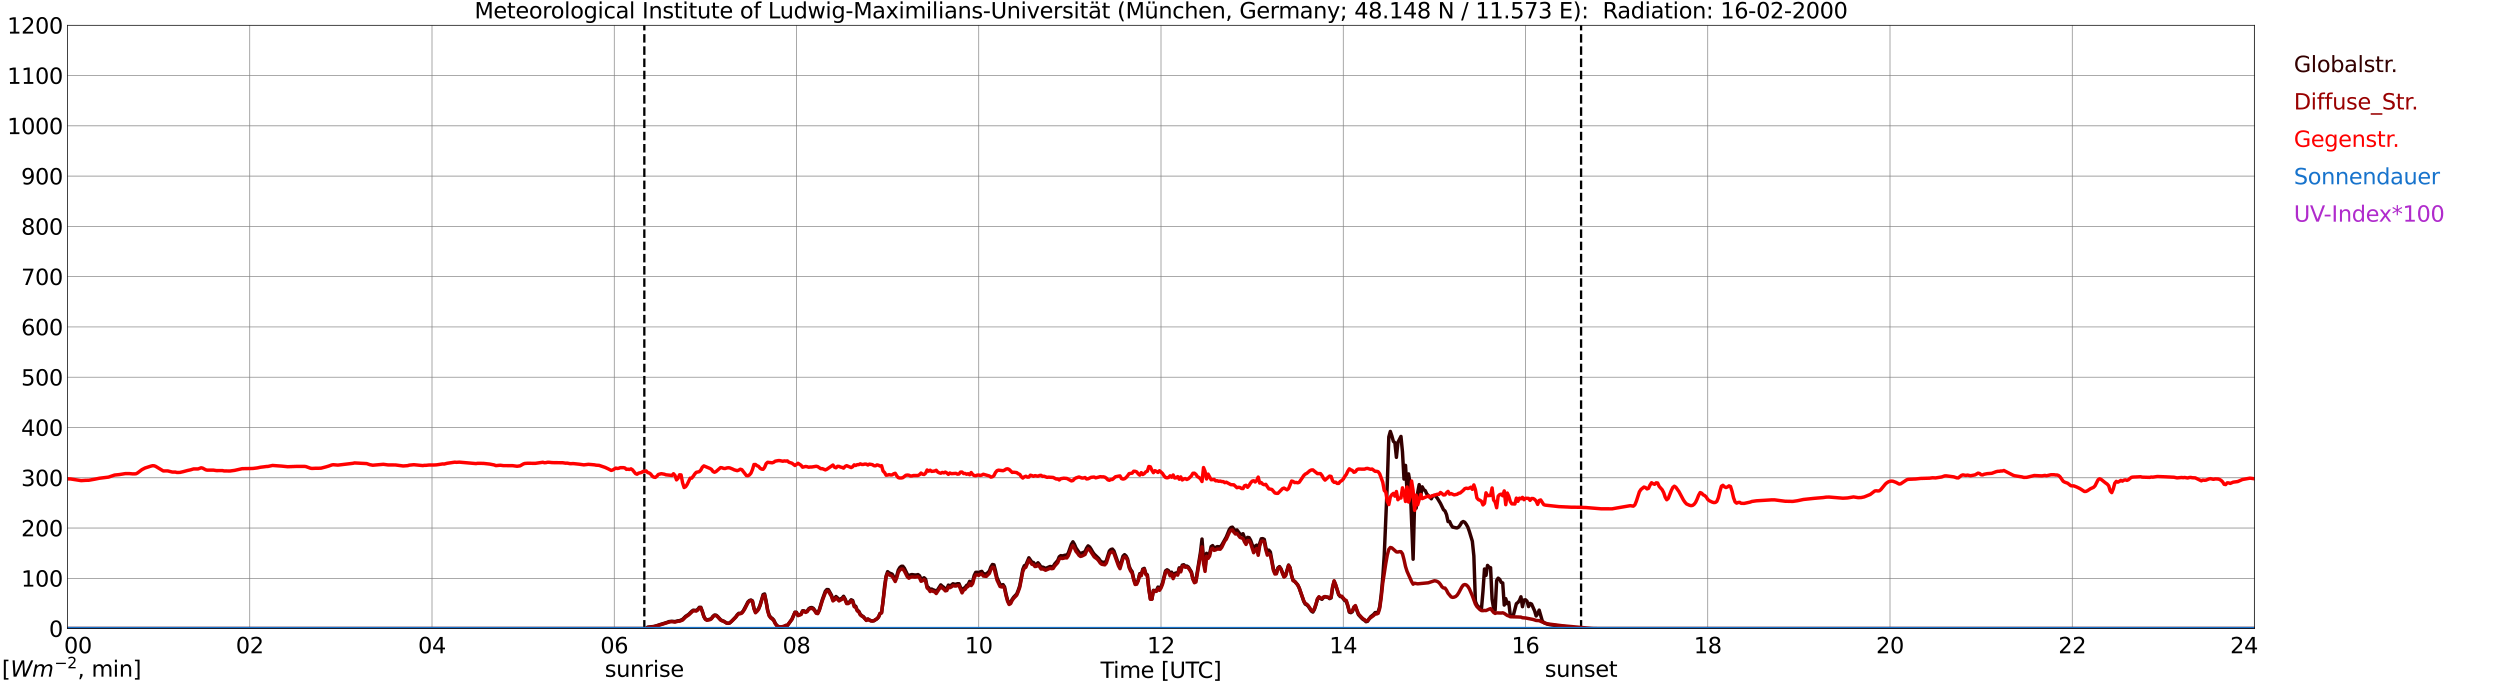 <?xml version="1.0" encoding="utf-8" standalone="no"?>
<!DOCTYPE svg PUBLIC "-//W3C//DTD SVG 1.1//EN"
  "http://www.w3.org/Graphics/SVG/1.1/DTD/svg11.dtd">
<svg xmlns:xlink="http://www.w3.org/1999/xlink" width="1085.4pt" height="296.64pt" viewBox="0 0 1085.4 296.64" xmlns="http://www.w3.org/2000/svg" version="1.1">
 <defs>
  <style type="text/css">*{stroke-linejoin: round; stroke-linecap: butt}</style>
 </defs>
 <g id="figure_1">
  <g id="patch_1">
   <path d="M 0 296.64 
L 1085.4 296.64 
L 1085.4 0 
L 0 0 
z
" style="fill: #ffffff"/>
  </g>
  <g id="axes_1">
   <g id="patch_2">
    <path d="M 29.306 272.909 
L 978.814 272.909 
L 978.814 10.976 
L 29.306 10.976 
z
" style="fill: #ffffff"/>
   </g>
   <g id="patch_3">
    <path d="M 978.814 272.909 
L 978.814 272.909 
L 978.814 10.976 
L 978.814 10.976 
z
" clip-path="url(#p540f4320ee)" style="fill: #d3d3d3; opacity: 0.25; stroke: #d3d3d3; stroke-linejoin: miter"/>
   </g>
   <g id="matplotlib.axis_1">
    <g id="xtick_1">
     <g id="line2d_1">
      <path d="M 29.306 272.909 
L 29.306 10.976 
" clip-path="url(#p540f4320ee)" style="fill: none; stroke: #808080; stroke-width: 0.3; stroke-linecap: square"/>
     </g>
     <g id="line2d_2"/>
     <g id="text_1">
      <!--    00 -->
      <g transform="translate(18.733 283.627) scale(0.095 -0.095)">
       <defs>
        <path id="DejaVuSans-20" transform="scale(0.016)"/>
        <path id="DejaVuSans-30" d="M 2034 4250 
Q 1547 4250 1301 3770 
Q 1056 3291 1056 2328 
Q 1056 1369 1301 889 
Q 1547 409 2034 409 
Q 2525 409 2770 889 
Q 3016 1369 3016 2328 
Q 3016 3291 2770 3770 
Q 2525 4250 2034 4250 
z
M 2034 4750 
Q 2819 4750 3233 4129 
Q 3647 3509 3647 2328 
Q 3647 1150 3233 529 
Q 2819 -91 2034 -91 
Q 1250 -91 836 529 
Q 422 1150 422 2328 
Q 422 3509 836 4129 
Q 1250 4750 2034 4750 
z
" transform="scale(0.016)"/>
       </defs>
       <use xlink:href="#DejaVuSans-20"/>
       <use xlink:href="#DejaVuSans-20" transform="translate(31.787 0)"/>
       <use xlink:href="#DejaVuSans-20" transform="translate(63.574 0)"/>
       <use xlink:href="#DejaVuSans-30" transform="translate(95.361 0)"/>
       <use xlink:href="#DejaVuSans-30" transform="translate(158.984 0)"/>
      </g>
     </g>
    </g>
    <g id="xtick_2">
     <g id="line2d_3">
      <path d="M 108.431 272.909 
L 108.431 10.976 
" clip-path="url(#p540f4320ee)" style="fill: none; stroke: #808080; stroke-width: 0.3; stroke-linecap: square"/>
     </g>
     <g id="line2d_4"/>
     <g id="text_2">
      <!-- 02 -->
      <g transform="translate(102.387 283.627) scale(0.095 -0.095)">
       <defs>
        <path id="DejaVuSans-32" d="M 1228 531 
L 3431 531 
L 3431 0 
L 469 0 
L 469 531 
Q 828 903 1448 1529 
Q 2069 2156 2228 2338 
Q 2531 2678 2651 2914 
Q 2772 3150 2772 3378 
Q 2772 3750 2511 3984 
Q 2250 4219 1831 4219 
Q 1534 4219 1204 4116 
Q 875 4013 500 3803 
L 500 4441 
Q 881 4594 1212 4672 
Q 1544 4750 1819 4750 
Q 2544 4750 2975 4387 
Q 3406 4025 3406 3419 
Q 3406 3131 3298 2873 
Q 3191 2616 2906 2266 
Q 2828 2175 2409 1742 
Q 1991 1309 1228 531 
z
" transform="scale(0.016)"/>
       </defs>
       <use xlink:href="#DejaVuSans-30"/>
       <use xlink:href="#DejaVuSans-32" transform="translate(63.623 0)"/>
      </g>
     </g>
    </g>
    <g id="xtick_3">
     <g id="line2d_5">
      <path d="M 187.557 272.909 
L 187.557 10.976 
" clip-path="url(#p540f4320ee)" style="fill: none; stroke: #808080; stroke-width: 0.3; stroke-linecap: square"/>
     </g>
     <g id="line2d_6"/>
     <g id="text_3">
      <!-- 04 -->
      <g transform="translate(181.513 283.627) scale(0.095 -0.095)">
       <defs>
        <path id="DejaVuSans-34" d="M 2419 4116 
L 825 1625 
L 2419 1625 
L 2419 4116 
z
M 2253 4666 
L 3047 4666 
L 3047 1625 
L 3713 1625 
L 3713 1100 
L 3047 1100 
L 3047 0 
L 2419 0 
L 2419 1100 
L 313 1100 
L 313 1709 
L 2253 4666 
z
" transform="scale(0.016)"/>
       </defs>
       <use xlink:href="#DejaVuSans-30"/>
       <use xlink:href="#DejaVuSans-34" transform="translate(63.623 0)"/>
      </g>
     </g>
    </g>
    <g id="xtick_4">
     <g id="line2d_7">
      <path d="M 266.683 272.909 
L 266.683 10.976 
" clip-path="url(#p540f4320ee)" style="fill: none; stroke: #808080; stroke-width: 0.3; stroke-linecap: square"/>
     </g>
     <g id="line2d_8"/>
     <g id="text_4">
      <!-- 06 -->
      <g transform="translate(260.638 283.627) scale(0.095 -0.095)">
       <defs>
        <path id="DejaVuSans-36" d="M 2113 2584 
Q 1688 2584 1439 2293 
Q 1191 2003 1191 1497 
Q 1191 994 1439 701 
Q 1688 409 2113 409 
Q 2538 409 2786 701 
Q 3034 994 3034 1497 
Q 3034 2003 2786 2293 
Q 2538 2584 2113 2584 
z
M 3366 4563 
L 3366 3988 
Q 3128 4100 2886 4159 
Q 2644 4219 2406 4219 
Q 1781 4219 1451 3797 
Q 1122 3375 1075 2522 
Q 1259 2794 1537 2939 
Q 1816 3084 2150 3084 
Q 2853 3084 3261 2657 
Q 3669 2231 3669 1497 
Q 3669 778 3244 343 
Q 2819 -91 2113 -91 
Q 1303 -91 875 529 
Q 447 1150 447 2328 
Q 447 3434 972 4092 
Q 1497 4750 2381 4750 
Q 2619 4750 2861 4703 
Q 3103 4656 3366 4563 
z
" transform="scale(0.016)"/>
       </defs>
       <use xlink:href="#DejaVuSans-30"/>
       <use xlink:href="#DejaVuSans-36" transform="translate(63.623 0)"/>
      </g>
     </g>
    </g>
    <g id="xtick_5">
     <g id="line2d_9">
      <path d="M 345.808 272.909 
L 345.808 10.976 
" clip-path="url(#p540f4320ee)" style="fill: none; stroke: #808080; stroke-width: 0.3; stroke-linecap: square"/>
     </g>
     <g id="line2d_10"/>
     <g id="text_5">
      <!-- 08 -->
      <g transform="translate(339.764 283.627) scale(0.095 -0.095)">
       <defs>
        <path id="DejaVuSans-38" d="M 2034 2216 
Q 1584 2216 1326 1975 
Q 1069 1734 1069 1313 
Q 1069 891 1326 650 
Q 1584 409 2034 409 
Q 2484 409 2743 651 
Q 3003 894 3003 1313 
Q 3003 1734 2745 1975 
Q 2488 2216 2034 2216 
z
M 1403 2484 
Q 997 2584 770 2862 
Q 544 3141 544 3541 
Q 544 4100 942 4425 
Q 1341 4750 2034 4750 
Q 2731 4750 3128 4425 
Q 3525 4100 3525 3541 
Q 3525 3141 3298 2862 
Q 3072 2584 2669 2484 
Q 3125 2378 3379 2068 
Q 3634 1759 3634 1313 
Q 3634 634 3220 271 
Q 2806 -91 2034 -91 
Q 1263 -91 848 271 
Q 434 634 434 1313 
Q 434 1759 690 2068 
Q 947 2378 1403 2484 
z
M 1172 3481 
Q 1172 3119 1398 2916 
Q 1625 2713 2034 2713 
Q 2441 2713 2670 2916 
Q 2900 3119 2900 3481 
Q 2900 3844 2670 4047 
Q 2441 4250 2034 4250 
Q 1625 4250 1398 4047 
Q 1172 3844 1172 3481 
z
" transform="scale(0.016)"/>
       </defs>
       <use xlink:href="#DejaVuSans-30"/>
       <use xlink:href="#DejaVuSans-38" transform="translate(63.623 0)"/>
      </g>
     </g>
    </g>
    <g id="xtick_6">
     <g id="line2d_11">
      <path d="M 424.934 272.909 
L 424.934 10.976 
" clip-path="url(#p540f4320ee)" style="fill: none; stroke: #808080; stroke-width: 0.3; stroke-linecap: square"/>
     </g>
     <g id="line2d_12"/>
     <g id="text_6">
      <!-- 10 -->
      <g transform="translate(418.89 283.627) scale(0.095 -0.095)">
       <defs>
        <path id="DejaVuSans-31" d="M 794 531 
L 1825 531 
L 1825 4091 
L 703 3866 
L 703 4441 
L 1819 4666 
L 2450 4666 
L 2450 531 
L 3481 531 
L 3481 0 
L 794 0 
L 794 531 
z
" transform="scale(0.016)"/>
       </defs>
       <use xlink:href="#DejaVuSans-31"/>
       <use xlink:href="#DejaVuSans-30" transform="translate(63.623 0)"/>
      </g>
     </g>
    </g>
    <g id="xtick_7">
     <g id="line2d_13">
      <path d="M 504.06 272.909 
L 504.06 10.976 
" clip-path="url(#p540f4320ee)" style="fill: none; stroke: #808080; stroke-width: 0.3; stroke-linecap: square"/>
     </g>
     <g id="line2d_14"/>
     <g id="text_7">
      <!-- 12 -->
      <g transform="translate(498.015 283.627) scale(0.095 -0.095)">
       <use xlink:href="#DejaVuSans-31"/>
       <use xlink:href="#DejaVuSans-32" transform="translate(63.623 0)"/>
      </g>
     </g>
    </g>
    <g id="xtick_8">
     <g id="line2d_15">
      <path d="M 583.185 272.909 
L 583.185 10.976 
" clip-path="url(#p540f4320ee)" style="fill: none; stroke: #808080; stroke-width: 0.3; stroke-linecap: square"/>
     </g>
     <g id="line2d_16"/>
     <g id="text_8">
      <!-- 14 -->
      <g transform="translate(577.141 283.627) scale(0.095 -0.095)">
       <use xlink:href="#DejaVuSans-31"/>
       <use xlink:href="#DejaVuSans-34" transform="translate(63.623 0)"/>
      </g>
     </g>
    </g>
    <g id="xtick_9">
     <g id="line2d_17">
      <path d="M 662.311 272.909 
L 662.311 10.976 
" clip-path="url(#p540f4320ee)" style="fill: none; stroke: #808080; stroke-width: 0.3; stroke-linecap: square"/>
     </g>
     <g id="line2d_18"/>
     <g id="text_9">
      <!-- 16 -->
      <g transform="translate(656.267 283.627) scale(0.095 -0.095)">
       <use xlink:href="#DejaVuSans-31"/>
       <use xlink:href="#DejaVuSans-36" transform="translate(63.623 0)"/>
      </g>
     </g>
    </g>
    <g id="xtick_10">
     <g id="line2d_19">
      <path d="M 741.437 272.909 
L 741.437 10.976 
" clip-path="url(#p540f4320ee)" style="fill: none; stroke: #808080; stroke-width: 0.3; stroke-linecap: square"/>
     </g>
     <g id="line2d_20"/>
     <g id="text_10">
      <!-- 18 -->
      <g transform="translate(735.392 283.627) scale(0.095 -0.095)">
       <use xlink:href="#DejaVuSans-31"/>
       <use xlink:href="#DejaVuSans-38" transform="translate(63.623 0)"/>
      </g>
     </g>
    </g>
    <g id="xtick_11">
     <g id="line2d_21">
      <path d="M 820.562 272.909 
L 820.562 10.976 
" clip-path="url(#p540f4320ee)" style="fill: none; stroke: #808080; stroke-width: 0.3; stroke-linecap: square"/>
     </g>
     <g id="line2d_22"/>
     <g id="text_11">
      <!-- 20 -->
      <g transform="translate(814.518 283.627) scale(0.095 -0.095)">
       <use xlink:href="#DejaVuSans-32"/>
       <use xlink:href="#DejaVuSans-30" transform="translate(63.623 0)"/>
      </g>
     </g>
    </g>
    <g id="xtick_12">
     <g id="line2d_23">
      <path d="M 899.688 272.909 
L 899.688 10.976 
" clip-path="url(#p540f4320ee)" style="fill: none; stroke: #808080; stroke-width: 0.3; stroke-linecap: square"/>
     </g>
     <g id="line2d_24"/>
     <g id="text_12">
      <!-- 22 -->
      <g transform="translate(893.644 283.627) scale(0.095 -0.095)">
       <use xlink:href="#DejaVuSans-32"/>
       <use xlink:href="#DejaVuSans-32" transform="translate(63.623 0)"/>
      </g>
     </g>
    </g>
    <g id="xtick_13">
     <g id="line2d_25">
      <path d="M 978.814 272.909 
L 978.814 10.976 
" clip-path="url(#p540f4320ee)" style="fill: none; stroke: #808080; stroke-width: 0.3; stroke-linecap: square"/>
     </g>
     <g id="line2d_26"/>
     <g id="text_13">
      <!-- 24    -->
      <g transform="translate(968.241 283.627) scale(0.095 -0.095)">
       <use xlink:href="#DejaVuSans-32"/>
       <use xlink:href="#DejaVuSans-34" transform="translate(63.623 0)"/>
       <use xlink:href="#DejaVuSans-20" transform="translate(127.246 0)"/>
       <use xlink:href="#DejaVuSans-20" transform="translate(159.033 0)"/>
       <use xlink:href="#DejaVuSans-20" transform="translate(190.82 0)"/>
      </g>
     </g>
    </g>
    <g id="text_14">
     <!-- Time [UTC] -->
     <g transform="translate(477.806 294.322) scale(0.095 -0.095)">
      <defs>
       <path id="DejaVuSans-54" d="M -19 4666 
L 3928 4666 
L 3928 4134 
L 2272 4134 
L 2272 0 
L 1638 0 
L 1638 4134 
L -19 4134 
L -19 4666 
z
" transform="scale(0.016)"/>
       <path id="DejaVuSans-69" d="M 603 3500 
L 1178 3500 
L 1178 0 
L 603 0 
L 603 3500 
z
M 603 4863 
L 1178 4863 
L 1178 4134 
L 603 4134 
L 603 4863 
z
" transform="scale(0.016)"/>
       <path id="DejaVuSans-6d" d="M 3328 2828 
Q 3544 3216 3844 3400 
Q 4144 3584 4550 3584 
Q 5097 3584 5394 3201 
Q 5691 2819 5691 2113 
L 5691 0 
L 5113 0 
L 5113 2094 
Q 5113 2597 4934 2840 
Q 4756 3084 4391 3084 
Q 3944 3084 3684 2787 
Q 3425 2491 3425 1978 
L 3425 0 
L 2847 0 
L 2847 2094 
Q 2847 2600 2669 2842 
Q 2491 3084 2119 3084 
Q 1678 3084 1418 2786 
Q 1159 2488 1159 1978 
L 1159 0 
L 581 0 
L 581 3500 
L 1159 3500 
L 1159 2956 
Q 1356 3278 1631 3431 
Q 1906 3584 2284 3584 
Q 2666 3584 2933 3390 
Q 3200 3197 3328 2828 
z
" transform="scale(0.016)"/>
       <path id="DejaVuSans-65" d="M 3597 1894 
L 3597 1613 
L 953 1613 
Q 991 1019 1311 708 
Q 1631 397 2203 397 
Q 2534 397 2845 478 
Q 3156 559 3463 722 
L 3463 178 
Q 3153 47 2828 -22 
Q 2503 -91 2169 -91 
Q 1331 -91 842 396 
Q 353 884 353 1716 
Q 353 2575 817 3079 
Q 1281 3584 2069 3584 
Q 2775 3584 3186 3129 
Q 3597 2675 3597 1894 
z
M 3022 2063 
Q 3016 2534 2758 2815 
Q 2500 3097 2075 3097 
Q 1594 3097 1305 2825 
Q 1016 2553 972 2059 
L 3022 2063 
z
" transform="scale(0.016)"/>
       <path id="DejaVuSans-5b" d="M 550 4863 
L 1875 4863 
L 1875 4416 
L 1125 4416 
L 1125 -397 
L 1875 -397 
L 1875 -844 
L 550 -844 
L 550 4863 
z
" transform="scale(0.016)"/>
       <path id="DejaVuSans-55" d="M 556 4666 
L 1191 4666 
L 1191 1831 
Q 1191 1081 1462 751 
Q 1734 422 2344 422 
Q 2950 422 3222 751 
Q 3494 1081 3494 1831 
L 3494 4666 
L 4128 4666 
L 4128 1753 
Q 4128 841 3676 375 
Q 3225 -91 2344 -91 
Q 1459 -91 1007 375 
Q 556 841 556 1753 
L 556 4666 
z
" transform="scale(0.016)"/>
       <path id="DejaVuSans-43" d="M 4122 4306 
L 4122 3641 
Q 3803 3938 3442 4084 
Q 3081 4231 2675 4231 
Q 1875 4231 1450 3742 
Q 1025 3253 1025 2328 
Q 1025 1406 1450 917 
Q 1875 428 2675 428 
Q 3081 428 3442 575 
Q 3803 722 4122 1019 
L 4122 359 
Q 3791 134 3420 21 
Q 3050 -91 2638 -91 
Q 1578 -91 968 557 
Q 359 1206 359 2328 
Q 359 3453 968 4101 
Q 1578 4750 2638 4750 
Q 3056 4750 3426 4639 
Q 3797 4528 4122 4306 
z
" transform="scale(0.016)"/>
       <path id="DejaVuSans-5d" d="M 1947 4863 
L 1947 -844 
L 622 -844 
L 622 -397 
L 1369 -397 
L 1369 4416 
L 622 4416 
L 622 4863 
L 1947 4863 
z
" transform="scale(0.016)"/>
      </defs>
      <use xlink:href="#DejaVuSans-54"/>
      <use xlink:href="#DejaVuSans-69" transform="translate(57.959 0)"/>
      <use xlink:href="#DejaVuSans-6d" transform="translate(85.742 0)"/>
      <use xlink:href="#DejaVuSans-65" transform="translate(183.154 0)"/>
      <use xlink:href="#DejaVuSans-20" transform="translate(244.678 0)"/>
      <use xlink:href="#DejaVuSans-5b" transform="translate(276.465 0)"/>
      <use xlink:href="#DejaVuSans-55" transform="translate(315.479 0)"/>
      <use xlink:href="#DejaVuSans-54" transform="translate(388.672 0)"/>
      <use xlink:href="#DejaVuSans-43" transform="translate(443.881 0)"/>
      <use xlink:href="#DejaVuSans-5d" transform="translate(513.705 0)"/>
     </g>
    </g>
   </g>
   <g id="matplotlib.axis_2">
    <g id="ytick_1">
     <g id="line2d_27">
      <path d="M 29.306 272.909 
L 978.814 272.909 
" clip-path="url(#p540f4320ee)" style="fill: none; stroke: #808080; stroke-width: 0.3; stroke-linecap: square"/>
     </g>
     <g id="line2d_28"/>
     <g id="text_15">
      <!-- 0 -->
      <g transform="translate(21.261 276.518) scale(0.095 -0.095)">
       <use xlink:href="#DejaVuSans-30"/>
      </g>
     </g>
    </g>
    <g id="ytick_2">
     <g id="line2d_29">
      <path d="M 29.306 251.081 
L 978.814 251.081 
" clip-path="url(#p540f4320ee)" style="fill: none; stroke: #808080; stroke-width: 0.3; stroke-linecap: square"/>
     </g>
     <g id="line2d_30"/>
     <g id="text_16">
      <!-- 100 -->
      <g transform="translate(9.173 254.69) scale(0.095 -0.095)">
       <use xlink:href="#DejaVuSans-31"/>
       <use xlink:href="#DejaVuSans-30" transform="translate(63.623 0)"/>
       <use xlink:href="#DejaVuSans-30" transform="translate(127.246 0)"/>
      </g>
     </g>
    </g>
    <g id="ytick_3">
     <g id="line2d_31">
      <path d="M 29.306 229.253 
L 978.814 229.253 
" clip-path="url(#p540f4320ee)" style="fill: none; stroke: #808080; stroke-width: 0.3; stroke-linecap: square"/>
     </g>
     <g id="line2d_32"/>
     <g id="text_17">
      <!-- 200 -->
      <g transform="translate(9.173 232.863) scale(0.095 -0.095)">
       <use xlink:href="#DejaVuSans-32"/>
       <use xlink:href="#DejaVuSans-30" transform="translate(63.623 0)"/>
       <use xlink:href="#DejaVuSans-30" transform="translate(127.246 0)"/>
      </g>
     </g>
    </g>
    <g id="ytick_4">
     <g id="line2d_33">
      <path d="M 29.306 207.426 
L 978.814 207.426 
" clip-path="url(#p540f4320ee)" style="fill: none; stroke: #808080; stroke-width: 0.3; stroke-linecap: square"/>
     </g>
     <g id="line2d_34"/>
     <g id="text_18">
      <!-- 300 -->
      <g transform="translate(9.173 211.035) scale(0.095 -0.095)">
       <defs>
        <path id="DejaVuSans-33" d="M 2597 2516 
Q 3050 2419 3304 2112 
Q 3559 1806 3559 1356 
Q 3559 666 3084 287 
Q 2609 -91 1734 -91 
Q 1441 -91 1130 -33 
Q 819 25 488 141 
L 488 750 
Q 750 597 1062 519 
Q 1375 441 1716 441 
Q 2309 441 2620 675 
Q 2931 909 2931 1356 
Q 2931 1769 2642 2001 
Q 2353 2234 1838 2234 
L 1294 2234 
L 1294 2753 
L 1863 2753 
Q 2328 2753 2575 2939 
Q 2822 3125 2822 3475 
Q 2822 3834 2567 4026 
Q 2313 4219 1838 4219 
Q 1578 4219 1281 4162 
Q 984 4106 628 3988 
L 628 4550 
Q 988 4650 1302 4700 
Q 1616 4750 1894 4750 
Q 2613 4750 3031 4423 
Q 3450 4097 3450 3541 
Q 3450 3153 3228 2886 
Q 3006 2619 2597 2516 
z
" transform="scale(0.016)"/>
       </defs>
       <use xlink:href="#DejaVuSans-33"/>
       <use xlink:href="#DejaVuSans-30" transform="translate(63.623 0)"/>
       <use xlink:href="#DejaVuSans-30" transform="translate(127.246 0)"/>
      </g>
     </g>
    </g>
    <g id="ytick_5">
     <g id="line2d_35">
      <path d="M 29.306 185.598 
L 978.814 185.598 
" clip-path="url(#p540f4320ee)" style="fill: none; stroke: #808080; stroke-width: 0.3; stroke-linecap: square"/>
     </g>
     <g id="line2d_36"/>
     <g id="text_19">
      <!-- 400 -->
      <g transform="translate(9.173 189.207) scale(0.095 -0.095)">
       <use xlink:href="#DejaVuSans-34"/>
       <use xlink:href="#DejaVuSans-30" transform="translate(63.623 0)"/>
       <use xlink:href="#DejaVuSans-30" transform="translate(127.246 0)"/>
      </g>
     </g>
    </g>
    <g id="ytick_6">
     <g id="line2d_37">
      <path d="M 29.306 163.77 
L 978.814 163.77 
" clip-path="url(#p540f4320ee)" style="fill: none; stroke: #808080; stroke-width: 0.3; stroke-linecap: square"/>
     </g>
     <g id="line2d_38"/>
     <g id="text_20">
      <!-- 500 -->
      <g transform="translate(9.173 167.379) scale(0.095 -0.095)">
       <defs>
        <path id="DejaVuSans-35" d="M 691 4666 
L 3169 4666 
L 3169 4134 
L 1269 4134 
L 1269 2991 
Q 1406 3038 1543 3061 
Q 1681 3084 1819 3084 
Q 2600 3084 3056 2656 
Q 3513 2228 3513 1497 
Q 3513 744 3044 326 
Q 2575 -91 1722 -91 
Q 1428 -91 1123 -41 
Q 819 9 494 109 
L 494 744 
Q 775 591 1075 516 
Q 1375 441 1709 441 
Q 2250 441 2565 725 
Q 2881 1009 2881 1497 
Q 2881 1984 2565 2268 
Q 2250 2553 1709 2553 
Q 1456 2553 1204 2497 
Q 953 2441 691 2322 
L 691 4666 
z
" transform="scale(0.016)"/>
       </defs>
       <use xlink:href="#DejaVuSans-35"/>
       <use xlink:href="#DejaVuSans-30" transform="translate(63.623 0)"/>
       <use xlink:href="#DejaVuSans-30" transform="translate(127.246 0)"/>
      </g>
     </g>
    </g>
    <g id="ytick_7">
     <g id="line2d_39">
      <path d="M 29.306 141.942 
L 978.814 141.942 
" clip-path="url(#p540f4320ee)" style="fill: none; stroke: #808080; stroke-width: 0.3; stroke-linecap: square"/>
     </g>
     <g id="line2d_40"/>
     <g id="text_21">
      <!-- 600 -->
      <g transform="translate(9.173 145.551) scale(0.095 -0.095)">
       <use xlink:href="#DejaVuSans-36"/>
       <use xlink:href="#DejaVuSans-30" transform="translate(63.623 0)"/>
       <use xlink:href="#DejaVuSans-30" transform="translate(127.246 0)"/>
      </g>
     </g>
    </g>
    <g id="ytick_8">
     <g id="line2d_41">
      <path d="M 29.306 120.114 
L 978.814 120.114 
" clip-path="url(#p540f4320ee)" style="fill: none; stroke: #808080; stroke-width: 0.3; stroke-linecap: square"/>
     </g>
     <g id="line2d_42"/>
     <g id="text_22">
      <!-- 700 -->
      <g transform="translate(9.173 123.724) scale(0.095 -0.095)">
       <defs>
        <path id="DejaVuSans-37" d="M 525 4666 
L 3525 4666 
L 3525 4397 
L 1831 0 
L 1172 0 
L 2766 4134 
L 525 4134 
L 525 4666 
z
" transform="scale(0.016)"/>
       </defs>
       <use xlink:href="#DejaVuSans-37"/>
       <use xlink:href="#DejaVuSans-30" transform="translate(63.623 0)"/>
       <use xlink:href="#DejaVuSans-30" transform="translate(127.246 0)"/>
      </g>
     </g>
    </g>
    <g id="ytick_9">
     <g id="line2d_43">
      <path d="M 29.306 98.287 
L 978.814 98.287 
" clip-path="url(#p540f4320ee)" style="fill: none; stroke: #808080; stroke-width: 0.3; stroke-linecap: square"/>
     </g>
     <g id="line2d_44"/>
     <g id="text_23">
      <!-- 800 -->
      <g transform="translate(9.173 101.896) scale(0.095 -0.095)">
       <use xlink:href="#DejaVuSans-38"/>
       <use xlink:href="#DejaVuSans-30" transform="translate(63.623 0)"/>
       <use xlink:href="#DejaVuSans-30" transform="translate(127.246 0)"/>
      </g>
     </g>
    </g>
    <g id="ytick_10">
     <g id="line2d_45">
      <path d="M 29.306 76.459 
L 978.814 76.459 
" clip-path="url(#p540f4320ee)" style="fill: none; stroke: #808080; stroke-width: 0.3; stroke-linecap: square"/>
     </g>
     <g id="line2d_46"/>
     <g id="text_24">
      <!-- 900 -->
      <g transform="translate(9.173 80.068) scale(0.095 -0.095)">
       <defs>
        <path id="DejaVuSans-39" d="M 703 97 
L 703 672 
Q 941 559 1184 500 
Q 1428 441 1663 441 
Q 2288 441 2617 861 
Q 2947 1281 2994 2138 
Q 2813 1869 2534 1725 
Q 2256 1581 1919 1581 
Q 1219 1581 811 2004 
Q 403 2428 403 3163 
Q 403 3881 828 4315 
Q 1253 4750 1959 4750 
Q 2769 4750 3195 4129 
Q 3622 3509 3622 2328 
Q 3622 1225 3098 567 
Q 2575 -91 1691 -91 
Q 1453 -91 1209 -44 
Q 966 3 703 97 
z
M 1959 2075 
Q 2384 2075 2632 2365 
Q 2881 2656 2881 3163 
Q 2881 3666 2632 3958 
Q 2384 4250 1959 4250 
Q 1534 4250 1286 3958 
Q 1038 3666 1038 3163 
Q 1038 2656 1286 2365 
Q 1534 2075 1959 2075 
z
" transform="scale(0.016)"/>
       </defs>
       <use xlink:href="#DejaVuSans-39"/>
       <use xlink:href="#DejaVuSans-30" transform="translate(63.623 0)"/>
       <use xlink:href="#DejaVuSans-30" transform="translate(127.246 0)"/>
      </g>
     </g>
    </g>
    <g id="ytick_11">
     <g id="line2d_47">
      <path d="M 29.306 54.631 
L 978.814 54.631 
" clip-path="url(#p540f4320ee)" style="fill: none; stroke: #808080; stroke-width: 0.3; stroke-linecap: square"/>
     </g>
     <g id="line2d_48"/>
     <g id="text_25">
      <!-- 1000 -->
      <g transform="translate(3.128 58.24) scale(0.095 -0.095)">
       <use xlink:href="#DejaVuSans-31"/>
       <use xlink:href="#DejaVuSans-30" transform="translate(63.623 0)"/>
       <use xlink:href="#DejaVuSans-30" transform="translate(127.246 0)"/>
       <use xlink:href="#DejaVuSans-30" transform="translate(190.869 0)"/>
      </g>
     </g>
    </g>
    <g id="ytick_12">
     <g id="line2d_49">
      <path d="M 29.306 32.803 
L 978.814 32.803 
" clip-path="url(#p540f4320ee)" style="fill: none; stroke: #808080; stroke-width: 0.3; stroke-linecap: square"/>
     </g>
     <g id="line2d_50"/>
     <g id="text_26">
      <!-- 1100 -->
      <g transform="translate(3.128 36.413) scale(0.095 -0.095)">
       <use xlink:href="#DejaVuSans-31"/>
       <use xlink:href="#DejaVuSans-31" transform="translate(63.623 0)"/>
       <use xlink:href="#DejaVuSans-30" transform="translate(127.246 0)"/>
       <use xlink:href="#DejaVuSans-30" transform="translate(190.869 0)"/>
      </g>
     </g>
    </g>
    <g id="ytick_13">
     <g id="line2d_51">
      <path d="M 29.306 10.976 
L 978.814 10.976 
" clip-path="url(#p540f4320ee)" style="fill: none; stroke: #808080; stroke-width: 0.3; stroke-linecap: square"/>
     </g>
     <g id="line2d_52"/>
     <g id="text_27">
      <!-- 1200 -->
      <g transform="translate(3.128 14.585) scale(0.095 -0.095)">
       <use xlink:href="#DejaVuSans-31"/>
       <use xlink:href="#DejaVuSans-32" transform="translate(63.623 0)"/>
       <use xlink:href="#DejaVuSans-30" transform="translate(127.246 0)"/>
       <use xlink:href="#DejaVuSans-30" transform="translate(190.869 0)"/>
      </g>
     </g>
    </g>
   </g>
   <g id="line2d_53">
    <path d="M 279.739 272.909 
L 279.739 10.976 
" clip-path="url(#p540f4320ee)" style="fill: none; stroke-dasharray: 3.7,1.6; stroke-dashoffset: 0; stroke: #000000"/>
   </g>
   <g id="line2d_54">
    <path d="M 686.444 272.909 
L 686.444 10.976 
" clip-path="url(#p540f4320ee)" style="fill: none; stroke-dasharray: 3.7,1.6; stroke-dashoffset: 0; stroke: #000000"/>
   </g>
   <g id="line2d_55">
    <path d="M 29.306 272.909 
L 280.53 272.909 
L 281.189 272.261 
L 283.827 272.003 
L 285.145 271.636 
L 286.464 271.193 
L 288.442 270.589 
L 289.761 270.159 
L 290.42 269.879 
L 291.739 269.733 
L 293.058 269.87 
L 294.377 269.51 
L 295.036 269.475 
L 296.355 268.886 
L 297.674 267.576 
L 298.992 266.723 
L 300.311 265.387 
L 300.971 264.915 
L 302.289 265.029 
L 302.949 264.544 
L 303.608 263.68 
L 304.267 263.66 
L 304.927 265.418 
L 305.586 267.613 
L 306.246 268.751 
L 306.905 269.141 
L 308.224 268.849 
L 308.883 268.482 
L 309.543 267.574 
L 310.202 267.033 
L 310.861 267.066 
L 311.521 267.581 
L 312.839 269.047 
L 313.499 269.434 
L 314.158 269.672 
L 315.477 270.484 
L 316.136 270.626 
L 316.796 270.442 
L 317.455 269.899 
L 319.433 267.834 
L 320.093 266.902 
L 320.752 266.267 
L 321.411 266.273 
L 322.071 266.009 
L 322.73 265.132 
L 324.049 262.658 
L 324.708 261.342 
L 325.368 260.714 
L 326.027 260.493 
L 326.686 260.875 
L 327.346 264.031 
L 328.005 265.642 
L 328.665 265.053 
L 329.324 264.282 
L 329.983 262.663 
L 331.302 258.153 
L 331.961 257.869 
L 332.621 261.048 
L 333.28 264.828 
L 333.94 267.079 
L 334.599 268.022 
L 335.258 268.473 
L 335.918 269.181 
L 336.577 270.571 
L 337.236 271.518 
L 337.896 271.966 
L 338.555 272.175 
L 339.215 272.175 
L 340.533 271.929 
L 341.193 271.553 
L 341.852 271.606 
L 343.83 268.853 
L 345.149 265.778 
L 345.808 265.845 
L 346.468 267.192 
L 347.787 266.598 
L 348.446 265.171 
L 349.105 265.195 
L 349.765 265.642 
L 350.424 265.332 
L 351.083 264.32 
L 351.743 263.859 
L 352.402 263.75 
L 353.062 264.051 
L 353.721 264.902 
L 354.38 265.946 
L 355.04 266.09 
L 355.699 264.73 
L 357.018 260.314 
L 358.337 256.684 
L 358.996 255.949 
L 359.655 255.999 
L 360.974 258.352 
L 361.634 260.386 
L 362.293 259.945 
L 362.952 258.983 
L 363.612 259.579 
L 364.271 260.369 
L 365.59 259.688 
L 366.249 258.891 
L 366.909 260.022 
L 367.568 261.674 
L 368.227 261.713 
L 368.887 261.242 
L 369.546 260.391 
L 370.206 260.727 
L 370.865 262.91 
L 371.524 263.23 
L 372.184 264.907 
L 372.843 265.352 
L 373.502 266.708 
L 374.162 267.299 
L 374.821 267.696 
L 376.14 269.261 
L 376.799 268.746 
L 378.118 269.495 
L 378.777 269.582 
L 379.437 269.491 
L 380.756 268.639 
L 381.415 267.93 
L 382.074 266.326 
L 382.734 266.027 
L 383.393 261.056 
L 384.053 254.449 
L 384.712 250.103 
L 385.371 248.187 
L 386.031 248.724 
L 387.349 249.263 
L 388.668 251.633 
L 389.328 250.062 
L 389.987 247.571 
L 390.646 246.44 
L 391.306 245.862 
L 391.965 245.838 
L 392.624 246.672 
L 393.943 249.389 
L 394.603 249.996 
L 395.262 249.592 
L 395.921 249.453 
L 397.24 249.645 
L 397.899 249.621 
L 398.559 249.459 
L 399.218 249.95 
L 399.878 251.406 
L 400.537 251.203 
L 401.196 250.837 
L 401.856 251.459 
L 402.515 254.663 
L 403.175 255.121 
L 403.834 256.152 
L 404.493 255.741 
L 405.153 256.095 
L 405.812 256.283 
L 406.471 257.003 
L 408.45 253.934 
L 409.109 254.547 
L 409.768 254.999 
L 410.428 255.757 
L 411.087 255.645 
L 411.746 254.028 
L 412.406 254.333 
L 413.065 254.03 
L 413.725 253.443 
L 414.384 253.639 
L 415.043 253.657 
L 415.703 253.421 
L 416.362 253.423 
L 417.681 256.654 
L 418.34 255.436 
L 419 255.115 
L 419.659 254.152 
L 420.318 253.777 
L 420.978 252.391 
L 421.637 253.22 
L 422.297 252.373 
L 422.956 249.819 
L 423.615 248.492 
L 424.275 248.449 
L 424.934 248.684 
L 425.593 248.254 
L 426.253 248.067 
L 426.912 249.04 
L 428.231 249.248 
L 429.55 247.92 
L 430.209 246.133 
L 430.869 245.083 
L 431.528 245.218 
L 432.187 247.713 
L 432.847 250.734 
L 434.165 253.713 
L 434.825 254.034 
L 435.484 253.816 
L 436.144 254.822 
L 436.803 258.068 
L 437.462 260.567 
L 438.122 261.988 
L 438.781 261.593 
L 439.44 260.203 
L 440.1 259.258 
L 441.419 257.876 
L 442.078 256.237 
L 442.737 254.292 
L 444.056 247.194 
L 444.716 245.628 
L 445.375 245.321 
L 446.694 242.171 
L 448.012 244.057 
L 448.672 244.203 
L 449.331 245.059 
L 449.991 245.043 
L 450.65 244.33 
L 451.309 245.135 
L 451.969 246.198 
L 452.628 246.189 
L 453.287 246.43 
L 453.947 246.801 
L 455.925 245.932 
L 456.584 246.058 
L 457.244 245.943 
L 457.903 244.856 
L 459.222 243.343 
L 459.881 241.723 
L 460.541 241.235 
L 461.2 241.37 
L 462.519 241.016 
L 463.178 241.04 
L 463.838 240.045 
L 465.156 236.304 
L 465.816 235.225 
L 466.475 236.286 
L 467.134 237.875 
L 468.453 239.794 
L 469.113 240.318 
L 470.431 239.805 
L 471.091 239.466 
L 471.75 237.958 
L 472.409 237 
L 473.069 237.467 
L 473.728 238.443 
L 474.388 239.637 
L 475.047 240.56 
L 477.025 242.487 
L 477.685 243.478 
L 478.344 244.007 
L 479.663 244.221 
L 480.322 243.406 
L 481.641 239.237 
L 482.3 238.569 
L 482.96 238.388 
L 483.619 239.17 
L 485.597 244.875 
L 486.256 245.954 
L 487.575 241.435 
L 488.235 240.809 
L 488.894 241.403 
L 489.553 242.704 
L 490.213 245.794 
L 490.872 247.285 
L 491.532 248.18 
L 492.191 251.195 
L 492.85 253.246 
L 493.51 253.089 
L 494.169 251.834 
L 494.828 249.049 
L 495.488 249.56 
L 496.147 247.078 
L 496.807 246.766 
L 497.466 249.084 
L 498.125 249.571 
L 498.785 255.586 
L 499.444 259.954 
L 500.103 260.07 
L 500.763 256.296 
L 501.422 256.42 
L 502.082 256.342 
L 502.741 254.89 
L 503.4 255.569 
L 504.06 254.648 
L 504.719 253.052 
L 506.038 247.859 
L 506.697 247.379 
L 507.357 247.772 
L 508.016 249.322 
L 508.675 248.416 
L 509.335 250.476 
L 509.994 248.977 
L 510.654 248.726 
L 511.313 249.106 
L 511.972 246.53 
L 512.632 247.706 
L 513.291 245.351 
L 513.95 245.183 
L 514.61 245.873 
L 515.269 245.759 
L 515.929 246.163 
L 517.247 248.305 
L 517.907 251.133 
L 518.566 252.437 
L 519.226 251.93 
L 521.204 239.691 
L 521.863 234.031 
L 522.522 242.769 
L 523.182 246.829 
L 523.841 240.228 
L 524.501 241.285 
L 525.16 240.388 
L 525.819 237.319 
L 526.479 236.873 
L 527.138 237.858 
L 527.797 237.714 
L 528.457 237.31 
L 529.776 237.437 
L 530.435 236.646 
L 532.413 233.123 
L 533.732 229.906 
L 534.391 229.044 
L 535.051 228.869 
L 535.71 229.771 
L 536.369 230.388 
L 537.029 230.07 
L 538.348 231.844 
L 539.007 232.104 
L 539.666 231.718 
L 540.326 233.608 
L 540.985 234.758 
L 541.644 233.305 
L 542.304 233.425 
L 542.963 234.553 
L 544.282 238.279 
L 544.941 237.103 
L 545.601 236.679 
L 546.26 239.831 
L 546.919 235.885 
L 547.579 233.922 
L 548.238 233.846 
L 548.898 234.193 
L 549.557 237.618 
L 550.216 239.792 
L 550.876 238.84 
L 551.535 239.648 
L 552.854 246.975 
L 553.513 248.691 
L 554.173 248.691 
L 554.832 246.534 
L 555.491 245.995 
L 556.151 246.929 
L 557.47 250.304 
L 558.129 249.795 
L 559.448 245.319 
L 560.107 246.44 
L 560.766 249.889 
L 561.426 252.02 
L 562.085 252.373 
L 563.404 253.91 
L 564.063 255.209 
L 566.042 261.12 
L 566.701 262.314 
L 567.36 262.617 
L 568.02 263.278 
L 569.338 265.306 
L 569.998 265.736 
L 570.657 264.599 
L 571.317 262.593 
L 571.976 260.223 
L 572.635 259.304 
L 573.295 259.871 
L 573.954 260.19 
L 574.613 259.411 
L 575.273 259.101 
L 576.592 259.345 
L 577.251 259.904 
L 577.91 259.6 
L 578.57 255.1 
L 579.229 252.452 
L 579.889 254.078 
L 581.207 258.221 
L 581.867 258.998 
L 582.526 259.111 
L 583.845 260.757 
L 584.504 261.107 
L 585.164 263.158 
L 585.823 265.754 
L 586.482 265.998 
L 587.142 265.577 
L 587.801 263.846 
L 588.46 263.23 
L 589.779 266.871 
L 591.098 268.308 
L 591.757 268.934 
L 592.417 269.301 
L 593.076 269.925 
L 593.736 269.748 
L 595.054 267.792 
L 596.373 266.76 
L 597.032 265.97 
L 597.692 265.965 
L 598.351 265.671 
L 599.011 263.394 
L 599.67 258.14 
L 600.329 250.861 
L 600.989 240.898 
L 602.307 210.069 
L 602.967 189.701 
L 603.626 187.313 
L 604.286 189.241 
L 604.945 191.629 
L 605.604 192.205 
L 606.264 198.561 
L 606.923 192.061 
L 608.242 189.487 
L 608.901 196.239 
L 609.561 207.991 
L 610.22 202.058 
L 610.879 213.096 
L 611.539 205.749 
L 612.198 209.687 
L 613.517 242.776 
L 614.176 217.645 
L 614.836 220.612 
L 615.495 213.913 
L 616.154 210.405 
L 616.814 215.364 
L 617.473 211.361 
L 618.133 212.61 
L 618.792 213.027 
L 619.451 214.437 
L 621.429 216.547 
L 622.089 215.209 
L 622.748 215.105 
L 623.408 215.526 
L 624.067 216.357 
L 625.386 218.534 
L 626.705 221.282 
L 627.364 221.851 
L 628.023 223.414 
L 628.683 226.444 
L 629.342 226.403 
L 630.001 227.865 
L 630.661 228.841 
L 631.98 229.124 
L 632.639 229.212 
L 633.298 228.808 
L 633.958 227.926 
L 634.617 226.811 
L 635.276 226.427 
L 635.936 226.75 
L 636.595 227.649 
L 637.255 228.823 
L 637.914 230.661 
L 639.233 235.005 
L 639.892 241.385 
L 640.552 261.072 
L 641.211 262.693 
L 642.53 264.108 
L 643.189 264.296 
L 643.848 256.717 
L 644.508 247.039 
L 645.167 249.802 
L 645.827 245.482 
L 646.486 246.257 
L 647.145 246.478 
L 647.805 260.148 
L 648.464 264.167 
L 649.123 264.902 
L 649.783 252.052 
L 650.442 251.011 
L 651.102 251.537 
L 651.761 252.843 
L 652.42 253.098 
L 653.08 262.698 
L 653.739 259.917 
L 654.399 262.111 
L 655.058 261.545 
L 655.717 267.312 
L 656.377 267.345 
L 657.036 267.105 
L 658.355 262.08 
L 659.014 261.58 
L 659.674 260.74 
L 660.333 259.103 
L 660.992 263.394 
L 661.652 260.504 
L 662.311 260.399 
L 662.97 261.004 
L 663.63 263.35 
L 664.289 261.969 
L 664.949 262.27 
L 666.267 265.234 
L 666.927 267.43 
L 667.586 266.489 
L 668.246 264.896 
L 669.564 269.471 
L 670.224 270.274 
L 671.542 270.896 
L 672.861 271.211 
L 676.158 271.665 
L 684.071 272.56 
L 688.027 272.909 
L 978.154 272.909 
L 978.154 272.909 
" clip-path="url(#p540f4320ee)" style="fill: none; stroke: #330000; stroke-width: 1.5; stroke-linecap: square"/>
   </g>
   <g id="line2d_56">
    <path d="M 29.306 272.909 
L 280.53 272.909 
L 281.189 272.492 
L 284.486 271.959 
L 291.08 269.903 
L 291.739 269.897 
L 293.058 270.082 
L 294.377 269.709 
L 295.036 269.713 
L 296.355 269.216 
L 297.674 267.882 
L 298.992 266.993 
L 300.971 265.166 
L 302.289 265.297 
L 302.949 264.854 
L 303.608 263.979 
L 304.267 263.92 
L 304.927 265.61 
L 305.586 267.757 
L 306.246 268.89 
L 306.905 269.29 
L 308.224 269.043 
L 308.883 268.663 
L 309.543 267.757 
L 310.202 267.22 
L 310.861 267.244 
L 311.521 267.762 
L 312.839 269.187 
L 313.499 269.534 
L 314.158 269.733 
L 315.477 270.525 
L 316.136 270.643 
L 316.796 270.475 
L 318.114 269.301 
L 319.433 267.998 
L 320.093 267.1 
L 320.752 266.491 
L 321.411 266.47 
L 322.071 266.186 
L 322.73 265.369 
L 323.39 264.311 
L 324.708 261.676 
L 325.368 261.015 
L 326.027 260.742 
L 326.686 261.135 
L 327.346 264.326 
L 328.005 266.037 
L 328.665 265.431 
L 329.324 264.597 
L 329.983 262.982 
L 331.302 258.673 
L 331.961 258.361 
L 332.621 261.46 
L 333.28 265.197 
L 333.94 267.384 
L 334.599 268.294 
L 335.258 268.755 
L 335.918 269.414 
L 336.577 270.741 
L 337.236 271.638 
L 337.896 272.055 
L 338.555 272.217 
L 339.215 272.191 
L 340.533 271.887 
L 341.193 271.486 
L 341.852 271.518 
L 343.83 268.858 
L 345.149 265.896 
L 345.808 265.989 
L 346.468 267.269 
L 347.787 266.793 
L 348.446 265.413 
L 349.105 265.426 
L 349.765 265.878 
L 350.424 265.59 
L 351.083 264.623 
L 351.743 264.228 
L 352.402 264.134 
L 353.062 264.424 
L 353.721 265.236 
L 354.38 266.258 
L 355.04 266.419 
L 355.699 265.073 
L 357.018 260.797 
L 358.337 257.295 
L 358.996 256.586 
L 359.655 256.675 
L 360.974 258.932 
L 361.634 260.895 
L 362.293 260.447 
L 362.952 259.557 
L 364.271 260.904 
L 365.59 260.179 
L 366.249 259.426 
L 366.909 260.474 
L 367.568 262.063 
L 368.227 262.078 
L 368.887 261.643 
L 369.546 260.862 
L 370.206 261.262 
L 370.865 263.398 
L 371.524 263.671 
L 372.184 265.256 
L 372.843 265.66 
L 373.502 266.98 
L 374.162 267.498 
L 374.821 267.871 
L 376.14 269.364 
L 376.799 268.812 
L 377.459 269.283 
L 378.118 269.571 
L 378.777 269.63 
L 379.437 269.477 
L 380.756 268.617 
L 381.415 267.886 
L 382.074 266.376 
L 382.734 266.09 
L 384.712 250.461 
L 385.371 248.951 
L 386.031 249.579 
L 387.349 250.186 
L 388.668 252.478 
L 389.328 250.867 
L 389.987 248.529 
L 390.646 247.523 
L 391.306 247.032 
L 391.965 247.054 
L 392.624 247.875 
L 393.943 250.49 
L 394.603 251.031 
L 395.262 250.631 
L 395.921 250.47 
L 397.24 250.592 
L 398.559 250.402 
L 399.218 250.88 
L 399.878 252.371 
L 400.537 252.124 
L 401.196 251.683 
L 401.856 252.199 
L 402.515 255.294 
L 403.175 255.839 
L 403.834 256.826 
L 404.493 256.414 
L 405.153 256.778 
L 405.812 256.953 
L 406.471 257.69 
L 408.45 254.713 
L 409.109 255.342 
L 409.768 255.791 
L 410.428 256.536 
L 411.087 256.366 
L 411.746 254.831 
L 412.406 255.15 
L 413.065 254.809 
L 413.725 254.224 
L 414.384 254.41 
L 415.043 254.451 
L 415.703 254.226 
L 416.362 254.226 
L 417.681 257.407 
L 418.34 256.224 
L 419 255.883 
L 419.659 254.969 
L 420.318 254.617 
L 420.978 253.327 
L 421.637 254.233 
L 422.297 253.355 
L 422.956 250.882 
L 423.615 249.581 
L 424.275 249.56 
L 424.934 249.795 
L 425.593 249.324 
L 426.253 249.154 
L 426.912 250.084 
L 428.231 250.236 
L 429.55 248.927 
L 430.209 247.187 
L 430.869 246.231 
L 431.528 246.434 
L 432.847 251.823 
L 434.165 254.617 
L 434.825 254.833 
L 435.484 254.549 
L 436.144 255.558 
L 436.803 258.708 
L 437.462 261.089 
L 438.122 262.44 
L 438.781 262.056 
L 439.44 260.67 
L 440.1 259.764 
L 441.419 258.406 
L 442.078 256.848 
L 442.737 254.99 
L 444.056 248.139 
L 444.716 246.646 
L 445.375 246.29 
L 446.694 243.105 
L 448.012 244.974 
L 448.672 245.113 
L 449.331 245.967 
L 449.991 245.893 
L 450.65 245.198 
L 451.309 246.004 
L 451.969 247.052 
L 452.628 247.006 
L 453.287 247.231 
L 453.947 247.584 
L 455.925 246.735 
L 456.584 246.916 
L 457.244 246.796 
L 457.903 245.759 
L 459.222 244.293 
L 459.881 242.704 
L 460.541 242.315 
L 461.2 242.494 
L 462.519 242.173 
L 463.178 242.226 
L 463.838 241.265 
L 465.156 237.725 
L 465.816 236.749 
L 466.475 237.93 
L 467.134 239.381 
L 467.794 240.145 
L 468.453 241.099 
L 469.113 241.586 
L 469.772 241.405 
L 471.091 240.732 
L 471.75 239.187 
L 472.409 238.244 
L 473.069 238.716 
L 475.047 241.765 
L 476.366 242.738 
L 477.025 243.498 
L 477.685 244.465 
L 478.344 244.993 
L 479.663 245.233 
L 480.322 244.445 
L 481.641 240.438 
L 482.3 239.752 
L 482.96 239.549 
L 483.619 240.209 
L 485.597 245.692 
L 486.256 246.903 
L 487.575 242.448 
L 488.235 241.704 
L 488.894 242.062 
L 489.553 243.319 
L 490.213 246.445 
L 490.872 247.936 
L 491.532 248.804 
L 492.191 251.721 
L 492.85 253.759 
L 493.51 253.655 
L 494.169 252.192 
L 494.828 249.409 
L 495.488 249.968 
L 496.147 247.438 
L 496.807 247.17 
L 497.466 249.442 
L 498.125 249.974 
L 498.785 255.905 
L 499.444 260.168 
L 500.103 260.17 
L 500.763 256.481 
L 501.422 256.778 
L 502.082 256.743 
L 502.741 255.532 
L 503.4 256.296 
L 504.06 255.311 
L 504.719 253.663 
L 506.038 248.383 
L 506.697 247.885 
L 507.357 248.492 
L 508.016 250.011 
L 508.675 249.173 
L 509.335 251.225 
L 509.994 249.726 
L 510.654 249.437 
L 511.313 249.691 
L 511.972 247.073 
L 512.632 248.289 
L 513.291 245.862 
L 513.95 245.692 
L 514.61 246.283 
L 515.269 246.192 
L 515.929 246.595 
L 516.588 247.556 
L 517.247 248.726 
L 517.907 251.559 
L 518.566 252.993 
L 519.226 252.688 
L 520.544 244.81 
L 521.863 237.441 
L 522.522 244.572 
L 523.182 248.067 
L 523.841 241.472 
L 524.501 242.453 
L 525.16 241.446 
L 525.819 238.48 
L 526.479 238.059 
L 527.138 238.949 
L 527.797 238.744 
L 528.457 238.358 
L 529.776 238.451 
L 530.435 237.64 
L 531.754 234.878 
L 532.413 234.092 
L 533.732 231.135 
L 534.391 230.225 
L 535.051 230.102 
L 535.71 231.093 
L 536.369 231.84 
L 537.029 231.563 
L 538.348 233.313 
L 539.666 233.811 
L 540.326 235.308 
L 540.985 236.373 
L 541.644 234.656 
L 542.304 234.71 
L 542.963 235.895 
L 544.282 239.966 
L 544.941 238.792 
L 545.601 238.137 
L 546.26 241.071 
L 546.919 236.978 
L 547.579 235.083 
L 548.238 234.865 
L 548.898 235.166 
L 549.557 238.711 
L 550.216 241.029 
L 550.876 240.368 
L 551.535 241.01 
L 552.195 244.024 
L 552.854 247.602 
L 553.513 249.217 
L 554.173 249.134 
L 554.832 246.881 
L 555.491 246.248 
L 556.151 247.167 
L 556.81 249.042 
L 557.47 250.533 
L 558.129 250.042 
L 559.448 245.502 
L 560.107 246.604 
L 560.766 250.014 
L 561.426 252.092 
L 562.085 252.428 
L 563.404 253.943 
L 564.063 255.331 
L 566.042 260.805 
L 566.701 261.971 
L 567.36 262.314 
L 568.02 263.003 
L 569.338 264.961 
L 569.998 265.311 
L 570.657 264.219 
L 571.317 262.342 
L 571.976 260.02 
L 572.635 259.087 
L 573.295 259.607 
L 573.954 259.854 
L 574.613 259.201 
L 575.273 258.983 
L 575.932 259.214 
L 576.592 259.273 
L 577.251 259.696 
L 577.91 259.177 
L 578.57 254.646 
L 579.229 252.146 
L 579.889 253.775 
L 581.207 258.042 
L 581.867 258.782 
L 582.526 258.843 
L 583.845 260.393 
L 584.504 260.709 
L 585.164 262.779 
L 585.823 265.383 
L 586.482 265.642 
L 587.142 265.239 
L 587.801 263.505 
L 588.46 262.923 
L 589.12 264.907 
L 589.779 266.537 
L 591.098 267.989 
L 591.757 268.633 
L 592.417 269.023 
L 593.076 269.65 
L 593.736 269.493 
L 594.395 268.676 
L 596.373 267.234 
L 597.032 266.559 
L 597.692 266.568 
L 598.351 266.273 
L 599.011 264.138 
L 599.67 259.43 
L 600.329 253.264 
L 601.648 244.672 
L 602.307 240.986 
L 602.967 238.502 
L 603.626 237.703 
L 604.286 237.864 
L 606.264 239.621 
L 606.923 239.665 
L 607.582 239.495 
L 608.242 239.53 
L 608.901 240.444 
L 609.561 242.955 
L 610.22 245.973 
L 610.879 248.045 
L 612.858 252.498 
L 613.517 253.626 
L 614.176 253.233 
L 615.495 253.473 
L 620.111 253.028 
L 622.748 252.148 
L 623.408 252.242 
L 624.067 252.469 
L 624.726 252.932 
L 625.386 253.724 
L 626.045 254.776 
L 626.705 255.27 
L 627.364 255.316 
L 628.023 256.237 
L 628.683 257.54 
L 630.001 259.125 
L 630.661 259.369 
L 631.32 259.247 
L 631.98 258.987 
L 632.639 258.391 
L 633.298 257.398 
L 634.617 254.931 
L 635.276 254.026 
L 635.936 253.772 
L 636.595 253.949 
L 637.255 254.549 
L 637.914 255.588 
L 639.233 258.647 
L 640.552 262.252 
L 641.211 263.344 
L 642.53 264.669 
L 643.189 265.088 
L 643.848 265.127 
L 644.508 265.036 
L 645.167 265.079 
L 646.486 264.481 
L 647.145 264.243 
L 648.464 265.885 
L 649.123 266.315 
L 649.783 266.081 
L 651.761 266.155 
L 652.42 266.046 
L 653.08 266.308 
L 654.399 267.207 
L 655.058 267.423 
L 655.717 267.773 
L 657.695 267.827 
L 659.014 267.869 
L 660.333 267.928 
L 660.992 268.201 
L 662.311 268.294 
L 665.608 268.951 
L 666.927 269.377 
L 668.246 269.46 
L 669.564 270.052 
L 670.883 270.569 
L 672.202 270.907 
L 678.136 271.652 
L 691.324 272.859 
L 693.961 272.909 
L 978.154 272.909 
L 978.154 272.909 
" clip-path="url(#p540f4320ee)" style="fill: none; stroke: #990000; stroke-width: 1.5; stroke-linecap: square"/>
   </g>
   <g id="line2d_57">
    <path d="M 29.306 207.895 
L 30.625 207.943 
L 35.24 208.672 
L 37.218 208.537 
L 38.537 208.51 
L 41.175 208.039 
L 43.153 207.633 
L 47.109 207.146 
L 49.747 206.253 
L 51.725 206.05 
L 54.362 205.627 
L 56.34 205.629 
L 57.659 205.751 
L 58.978 205.714 
L 59.637 205.387 
L 61.615 203.892 
L 62.934 203.204 
L 65.572 202.355 
L 66.231 202.2 
L 66.89 202.226 
L 67.55 202.458 
L 70.847 204.453 
L 72.166 204.444 
L 72.825 204.45 
L 74.803 204.946 
L 76.122 204.944 
L 76.781 205.131 
L 78.1 205.107 
L 79.419 204.808 
L 81.397 204.274 
L 82.716 203.994 
L 84.034 203.59 
L 86.013 203.588 
L 87.331 203.088 
L 87.991 203.248 
L 89.309 203.964 
L 89.969 204.123 
L 92.606 204.108 
L 93.925 204.306 
L 96.563 204.3 
L 97.222 204.45 
L 99.86 204.492 
L 101.838 204.221 
L 105.135 203.479 
L 109.75 203.394 
L 111.728 203.141 
L 113.047 202.861 
L 114.366 202.704 
L 115.685 202.53 
L 116.344 202.508 
L 118.322 202.082 
L 122.278 202.368 
L 124.916 202.634 
L 128.872 202.488 
L 132.169 202.486 
L 132.829 202.578 
L 134.807 203.289 
L 135.466 203.379 
L 136.785 203.309 
L 138.104 203.313 
L 139.422 203.246 
L 141.4 202.73 
L 142.719 202.344 
L 144.038 201.866 
L 144.697 201.757 
L 146.676 201.934 
L 153.269 201.15 
L 153.929 200.989 
L 159.204 201.27 
L 160.523 201.728 
L 161.841 201.977 
L 166.457 201.582 
L 168.435 201.851 
L 171.732 201.873 
L 175.029 202.303 
L 177.007 202.163 
L 177.666 201.955 
L 179.645 201.757 
L 183.601 202.139 
L 184.26 202.014 
L 184.92 202.036 
L 186.238 201.89 
L 188.217 201.897 
L 189.535 201.82 
L 192.173 201.421 
L 192.832 201.471 
L 194.151 201.139 
L 197.448 200.659 
L 198.107 200.724 
L 199.426 200.646 
L 206.679 201.277 
L 207.339 201.148 
L 208.657 201.161 
L 209.976 201.196 
L 212.614 201.482 
L 214.592 201.87 
L 215.251 202.154 
L 217.229 201.984 
L 218.548 202.158 
L 222.504 202.169 
L 224.482 202.431 
L 225.801 202.255 
L 227.12 201.48 
L 227.779 201.222 
L 229.098 201.122 
L 232.395 201.17 
L 235.692 200.694 
L 236.351 200.901 
L 237.011 200.871 
L 237.67 200.7 
L 238.329 200.698 
L 239.648 200.842 
L 240.967 200.875 
L 244.264 200.897 
L 245.583 201.102 
L 246.242 201.063 
L 247.561 201.322 
L 248.88 201.266 
L 251.517 201.541 
L 253.495 201.829 
L 255.473 201.584 
L 258.111 201.816 
L 258.77 201.96 
L 260.089 202.041 
L 262.726 202.936 
L 264.045 203.553 
L 265.364 204.234 
L 266.023 204.033 
L 267.342 203.23 
L 268.002 203.405 
L 268.661 203.307 
L 269.32 203.032 
L 270.639 203.036 
L 271.298 203.165 
L 271.958 203.778 
L 272.617 203.686 
L 273.277 203.835 
L 273.936 203.549 
L 274.595 203.977 
L 275.914 205.609 
L 276.573 205.88 
L 277.233 205.433 
L 278.552 205.105 
L 279.211 204.634 
L 279.87 204.642 
L 280.53 204.468 
L 281.189 205.155 
L 281.849 205.354 
L 282.508 205.815 
L 283.167 206.718 
L 283.827 207.144 
L 284.486 207.264 
L 285.145 206.797 
L 285.805 205.996 
L 287.124 205.653 
L 288.442 205.887 
L 289.102 206.138 
L 291.739 206.417 
L 292.399 205.686 
L 293.058 206.437 
L 293.717 208.334 
L 294.377 207.655 
L 295.036 206.138 
L 295.696 206.19 
L 296.355 209.645 
L 297.014 211.667 
L 297.674 211.302 
L 298.333 210.333 
L 299.652 207.609 
L 300.311 207.585 
L 300.971 206.773 
L 301.63 205.782 
L 302.289 205.057 
L 303.608 204.773 
L 304.267 204.079 
L 304.927 202.861 
L 305.586 202.274 
L 308.224 203.383 
L 308.883 203.791 
L 309.543 204.706 
L 310.202 205.029 
L 310.861 204.739 
L 312.839 203.014 
L 313.499 203.101 
L 314.158 203.359 
L 314.818 203.411 
L 315.477 203.178 
L 316.136 203.075 
L 316.796 203.136 
L 318.114 203.656 
L 318.774 203.988 
L 320.093 204.352 
L 320.752 204.101 
L 321.411 203.721 
L 322.071 203.903 
L 324.049 206.469 
L 324.708 206.561 
L 325.368 206.203 
L 326.027 205.454 
L 326.686 203.868 
L 327.346 201.674 
L 328.005 201.663 
L 328.665 202.193 
L 329.324 202.451 
L 329.983 203.259 
L 330.643 203.676 
L 331.302 203.745 
L 331.961 202.905 
L 332.621 201.301 
L 333.28 200.703 
L 335.258 200.934 
L 335.918 200.692 
L 336.577 200.222 
L 337.896 199.978 
L 338.555 199.982 
L 339.874 200.251 
L 340.533 200.109 
L 341.193 200.194 
L 341.852 200.104 
L 342.512 200.683 
L 343.83 201.104 
L 345.149 202.1 
L 346.468 201.141 
L 347.787 202.008 
L 348.446 202.844 
L 349.765 202.521 
L 350.424 202.628 
L 351.083 202.857 
L 351.743 202.75 
L 352.402 202.765 
L 354.38 202.438 
L 355.04 202.604 
L 356.359 203.488 
L 357.018 203.457 
L 358.337 204.007 
L 358.996 203.71 
L 361.634 201.903 
L 362.293 202.84 
L 362.952 203.082 
L 363.612 202.468 
L 364.271 202.482 
L 364.93 202.778 
L 365.59 202.927 
L 366.249 203.235 
L 366.909 202.503 
L 367.568 202.172 
L 369.546 202.992 
L 370.206 202.623 
L 370.865 201.825 
L 371.524 202.095 
L 372.184 201.731 
L 372.843 201.733 
L 373.502 201.381 
L 374.162 201.661 
L 374.821 201.641 
L 375.481 201.48 
L 376.14 201.515 
L 376.799 201.894 
L 377.459 201.506 
L 378.777 201.739 
L 379.437 202.187 
L 380.096 202.246 
L 380.756 201.849 
L 381.415 201.99 
L 382.074 202.353 
L 382.734 202.202 
L 383.393 204.518 
L 384.053 205.169 
L 384.712 206.321 
L 385.371 206.247 
L 386.031 206.057 
L 386.69 206.21 
L 387.349 206.173 
L 388.009 205.697 
L 388.668 205.487 
L 389.328 206.581 
L 389.987 207.38 
L 390.646 207.515 
L 391.306 207.515 
L 391.965 207.386 
L 393.284 206.354 
L 393.943 206.251 
L 394.603 206.323 
L 395.262 206.659 
L 395.921 206.64 
L 396.581 206.456 
L 398.559 206.452 
L 399.218 206.074 
L 399.878 205.385 
L 400.537 205.893 
L 401.196 206.002 
L 401.856 205.428 
L 402.515 204.051 
L 403.175 204.564 
L 403.834 204.156 
L 404.493 204.66 
L 405.812 204.501 
L 406.471 204.18 
L 407.131 204.939 
L 407.79 205.286 
L 408.45 205.463 
L 409.109 205.107 
L 409.768 205.293 
L 410.428 204.963 
L 411.087 205.361 
L 411.746 205.935 
L 412.406 205.358 
L 413.065 205.642 
L 415.043 205.516 
L 415.703 205.869 
L 416.362 205.758 
L 417.022 204.966 
L 417.681 204.957 
L 418.34 205.592 
L 419 205.54 
L 419.659 205.9 
L 420.318 205.681 
L 420.978 206.116 
L 421.637 205.155 
L 422.297 206.013 
L 422.956 206.463 
L 423.615 206.561 
L 424.275 206.28 
L 424.934 206.242 
L 425.593 206.421 
L 426.253 206.258 
L 426.912 205.906 
L 429.55 206.657 
L 430.209 207.144 
L 430.869 206.985 
L 431.528 206.504 
L 432.187 205.162 
L 432.847 204.365 
L 433.506 204.125 
L 435.484 204.367 
L 436.144 204.095 
L 436.803 203.641 
L 437.462 203.527 
L 438.122 203.809 
L 439.44 205.094 
L 440.1 205.02 
L 441.419 205.182 
L 442.078 205.686 
L 442.737 205.941 
L 443.397 206.95 
L 444.056 207.55 
L 444.716 207.033 
L 445.375 206.76 
L 446.034 207.15 
L 446.694 207.126 
L 447.353 206.319 
L 448.012 206.487 
L 448.672 206.799 
L 449.331 206.498 
L 450.65 206.766 
L 451.309 206.452 
L 451.969 206.371 
L 452.628 206.83 
L 453.287 206.758 
L 454.606 207.247 
L 455.266 207.155 
L 457.244 207.295 
L 458.563 207.971 
L 459.222 207.945 
L 459.881 208.384 
L 460.541 207.827 
L 461.859 207.615 
L 463.178 207.718 
L 465.156 208.792 
L 465.816 208.637 
L 466.475 207.912 
L 467.134 207.508 
L 468.453 207.078 
L 469.772 207.559 
L 470.431 207.504 
L 471.091 207.321 
L 471.75 207.945 
L 472.409 207.869 
L 473.728 207.231 
L 475.047 207.107 
L 475.706 207.463 
L 477.025 207.14 
L 477.685 206.941 
L 478.344 207.037 
L 479.003 207.017 
L 479.663 207.177 
L 480.322 207.583 
L 480.981 208.316 
L 481.641 208.523 
L 482.3 208.2 
L 482.96 208.159 
L 484.278 206.989 
L 485.597 206.727 
L 486.256 206.629 
L 486.916 207.786 
L 487.575 208.002 
L 488.235 207.84 
L 488.894 207.349 
L 489.553 206.581 
L 490.213 205.631 
L 491.532 205.424 
L 492.191 204.594 
L 492.85 204.625 
L 493.51 204.885 
L 494.169 205.727 
L 494.828 206.284 
L 495.488 205.201 
L 496.147 206.009 
L 496.807 205.596 
L 497.466 204.856 
L 498.125 204.56 
L 498.785 202.54 
L 499.444 202.68 
L 500.103 204.136 
L 500.763 205.21 
L 501.422 204.354 
L 502.082 204.653 
L 502.741 205.105 
L 503.4 204.376 
L 504.719 205.579 
L 505.379 206.607 
L 506.038 207.303 
L 506.697 207.463 
L 507.357 207.303 
L 508.016 206.585 
L 508.675 207.201 
L 509.335 206.223 
L 509.994 207.513 
L 510.654 207.458 
L 511.313 206.928 
L 511.972 208.05 
L 512.632 207.057 
L 513.291 208.382 
L 513.95 207.921 
L 514.61 207.775 
L 515.269 208.168 
L 515.929 207.862 
L 517.247 206.611 
L 517.907 205.485 
L 518.566 205.441 
L 519.226 205.974 
L 519.885 206.941 
L 520.544 207.301 
L 521.204 207.901 
L 521.863 209.054 
L 522.522 203.003 
L 523.182 204.621 
L 523.841 207.958 
L 524.501 205.834 
L 525.819 208.283 
L 527.138 208.155 
L 527.797 208.759 
L 528.457 208.713 
L 529.116 208.96 
L 529.776 208.866 
L 530.435 209.087 
L 531.094 209.08 
L 531.754 209.552 
L 532.413 209.349 
L 534.391 210.416 
L 535.71 210.503 
L 537.029 211.741 
L 537.688 211.549 
L 538.348 211.645 
L 539.007 212.081 
L 539.666 212.123 
L 540.326 210.911 
L 540.985 210.698 
L 541.644 211.562 
L 542.304 210.748 
L 542.963 209.663 
L 543.623 208.899 
L 544.282 208.718 
L 544.941 209.257 
L 545.601 208.635 
L 546.26 207.137 
L 546.919 209.72 
L 547.579 209.499 
L 548.238 210.198 
L 548.898 210.46 
L 549.557 210.294 
L 550.876 212.236 
L 552.195 212.5 
L 553.513 214.035 
L 554.173 214.186 
L 554.832 214.186 
L 556.81 212.151 
L 557.47 211.907 
L 558.788 212.647 
L 559.448 212.116 
L 560.766 208.864 
L 561.426 209.036 
L 562.085 209.519 
L 562.745 209.44 
L 563.404 209.621 
L 564.063 209.388 
L 565.382 207.465 
L 566.042 206.459 
L 566.701 205.832 
L 567.36 205.509 
L 568.679 204.365 
L 569.338 204.044 
L 569.998 204.009 
L 571.976 205.627 
L 573.295 205.627 
L 573.954 206.45 
L 574.613 207.67 
L 575.273 208.436 
L 577.251 206.701 
L 577.91 206.849 
L 578.57 208.774 
L 579.229 209.403 
L 579.889 209.338 
L 580.548 209.881 
L 581.207 209.87 
L 581.867 209.063 
L 582.526 208.657 
L 583.185 208.008 
L 583.845 206.865 
L 584.504 205.994 
L 585.164 204.584 
L 585.823 203.555 
L 586.482 203.992 
L 587.142 204.269 
L 587.801 205.046 
L 588.46 204.835 
L 589.12 203.918 
L 589.779 203.636 
L 591.757 203.689 
L 592.417 203.689 
L 593.076 203.418 
L 593.736 203.355 
L 595.054 203.752 
L 595.714 203.638 
L 597.032 204.64 
L 597.692 204.625 
L 598.351 204.804 
L 599.011 205.723 
L 600.329 209.366 
L 600.989 212.961 
L 601.648 213.607 
L 602.307 217.65 
L 602.967 219.055 
L 603.626 215.753 
L 604.286 214.76 
L 604.945 214.221 
L 605.604 215.404 
L 606.264 213.404 
L 606.923 216.956 
L 607.582 216.22 
L 608.242 216.207 
L 608.901 211.795 
L 609.561 213.699 
L 610.22 217.711 
L 610.879 211.466 
L 611.539 217.949 
L 612.198 216.028 
L 612.858 208.849 
L 613.517 213.031 
L 614.176 221.572 
L 614.836 214.974 
L 615.495 219.171 
L 616.814 214.672 
L 617.473 216.469 
L 620.111 215.314 
L 620.77 215.858 
L 621.429 215.401 
L 624.067 214.574 
L 624.726 214.633 
L 625.386 213.817 
L 626.045 214.282 
L 626.705 214.895 
L 627.364 214.827 
L 628.023 213.941 
L 628.683 213.347 
L 629.342 214.533 
L 630.001 214.275 
L 631.32 214.871 
L 632.639 214.592 
L 633.298 214.155 
L 633.958 214.024 
L 635.276 212.902 
L 635.936 212.169 
L 636.595 211.948 
L 637.255 212.084 
L 637.914 211.922 
L 638.573 211.525 
L 639.233 212.446 
L 639.892 210.536 
L 640.552 212.509 
L 641.211 216.189 
L 641.87 216.923 
L 642.53 217.196 
L 643.189 217.63 
L 643.848 219.202 
L 644.508 218.56 
L 645.167 213.967 
L 645.827 215.198 
L 647.145 215.1 
L 647.805 211.859 
L 648.464 217.082 
L 649.123 217.942 
L 649.783 220.437 
L 650.442 215.434 
L 651.102 214.723 
L 651.761 214.546 
L 652.42 215.246 
L 653.08 213.14 
L 653.739 219.112 
L 654.399 214.059 
L 655.058 215.491 
L 655.717 217.772 
L 656.377 218.743 
L 657.695 218.809 
L 658.355 216.268 
L 659.014 217.658 
L 659.674 216.299 
L 660.333 216.552 
L 660.992 215.951 
L 661.652 216.942 
L 662.311 216.323 
L 663.63 216.377 
L 664.289 217.222 
L 664.949 216.427 
L 665.608 216.429 
L 666.267 216.807 
L 666.927 217.536 
L 667.586 218.988 
L 668.246 217.292 
L 668.905 217.056 
L 670.224 219.09 
L 670.883 219.309 
L 676.817 219.952 
L 680.114 220.103 
L 682.092 220.199 
L 684.071 220.217 
L 685.389 220.232 
L 688.686 220.367 
L 695.28 220.909 
L 696.599 220.906 
L 699.896 220.917 
L 701.874 220.559 
L 707.808 219.542 
L 709.127 219.749 
L 709.786 219.193 
L 710.446 217.591 
L 711.765 213.505 
L 712.424 212.52 
L 713.743 211.457 
L 714.402 211.667 
L 715.062 212.263 
L 715.721 212.018 
L 716.38 210.608 
L 717.04 209.591 
L 717.699 210.01 
L 718.358 210.263 
L 719.018 209.621 
L 719.677 209.711 
L 720.337 211.154 
L 721.655 212.629 
L 722.315 213.924 
L 722.974 215.886 
L 723.633 216.966 
L 724.293 216.384 
L 725.612 212.989 
L 726.271 211.645 
L 726.93 211.097 
L 727.59 211.547 
L 728.909 213.395 
L 730.887 217.095 
L 731.546 218.049 
L 732.205 218.78 
L 733.524 219.376 
L 734.184 219.536 
L 734.843 219.422 
L 735.502 218.964 
L 736.162 218.101 
L 736.821 216.7 
L 737.48 215.017 
L 738.14 213.849 
L 738.799 214.131 
L 739.459 214.843 
L 740.118 215.161 
L 740.777 215.799 
L 741.437 216.831 
L 742.096 217.375 
L 743.415 218.016 
L 744.074 218.202 
L 744.734 218.154 
L 745.393 217.678 
L 746.052 216.047 
L 746.712 213.31 
L 747.371 211.117 
L 748.031 210.704 
L 748.69 211.35 
L 749.349 211.667 
L 750.009 211.403 
L 750.668 210.944 
L 751.327 211.226 
L 751.987 213.332 
L 752.646 216.161 
L 753.306 217.907 
L 753.965 218.435 
L 754.624 218.16 
L 755.284 218.093 
L 755.943 218.529 
L 757.262 218.551 
L 759.899 217.979 
L 760.559 217.719 
L 762.537 217.431 
L 769.131 217.021 
L 770.449 217.019 
L 773.087 217.375 
L 775.065 217.623 
L 778.362 217.693 
L 780.34 217.407 
L 782.978 216.851 
L 787.593 216.364 
L 791.55 216.021 
L 792.868 215.834 
L 794.187 215.805 
L 800.122 216.296 
L 802.1 216.189 
L 804.737 215.746 
L 806.715 216.061 
L 808.034 216.019 
L 809.353 215.742 
L 811.99 214.677 
L 813.969 213.157 
L 814.628 213.07 
L 815.287 213.16 
L 815.947 213.085 
L 816.606 212.531 
L 818.584 210.128 
L 819.244 209.569 
L 819.903 209.167 
L 820.562 208.956 
L 821.222 208.868 
L 821.881 208.943 
L 823.2 209.442 
L 824.519 210.152 
L 825.178 210.06 
L 827.816 208.316 
L 828.475 208.104 
L 831.772 207.954 
L 833.75 207.725 
L 837.706 207.605 
L 839.025 207.434 
L 840.344 207.498 
L 842.981 207.089 
L 844.3 206.618 
L 844.959 206.585 
L 848.256 207.033 
L 849.575 207.478 
L 850.235 207.491 
L 851.553 206.402 
L 852.213 206.175 
L 853.531 206.413 
L 854.191 206.256 
L 855.51 206.552 
L 857.488 206.173 
L 858.806 205.42 
L 859.466 205.583 
L 860.125 206.133 
L 860.785 206.192 
L 861.444 205.902 
L 862.763 205.636 
L 864.741 205.494 
L 866.719 204.76 
L 867.378 204.623 
L 868.038 204.61 
L 868.697 204.481 
L 869.357 204.481 
L 870.016 204.276 
L 873.972 206.308 
L 874.632 206.535 
L 877.929 207.065 
L 878.588 207.266 
L 879.907 207.247 
L 883.204 206.45 
L 886.5 206.618 
L 887.819 206.402 
L 888.479 206.574 
L 890.457 206.111 
L 891.775 206.103 
L 892.435 206.223 
L 893.094 206.221 
L 893.754 206.454 
L 894.413 207.05 
L 895.732 208.94 
L 896.391 209.325 
L 897.71 209.805 
L 899.029 210.852 
L 899.688 210.957 
L 900.347 210.935 
L 901.666 211.466 
L 902.985 212.11 
L 904.963 213.38 
L 905.622 213.354 
L 906.282 213.055 
L 907.601 212.177 
L 908.919 211.59 
L 909.579 210.927 
L 910.898 208.312 
L 911.557 207.864 
L 912.216 208.137 
L 914.194 209.709 
L 914.854 210.167 
L 915.513 210.925 
L 916.173 213.149 
L 916.832 213.876 
L 917.491 212.28 
L 918.151 209.796 
L 918.81 208.995 
L 919.469 209.331 
L 920.129 209.032 
L 920.788 208.563 
L 921.448 208.895 
L 922.107 208.469 
L 922.766 208.32 
L 923.426 208.556 
L 924.085 208.286 
L 924.745 207.677 
L 925.404 207.238 
L 926.063 207.124 
L 928.041 207.05 
L 929.36 206.972 
L 930.02 207.157 
L 933.316 207.264 
L 933.976 207.102 
L 934.635 207.166 
L 936.613 206.88 
L 939.91 207.006 
L 943.867 207.201 
L 945.185 207.484 
L 947.163 207.303 
L 947.823 207.382 
L 948.482 207.299 
L 949.801 207.53 
L 950.46 207.334 
L 951.12 207.271 
L 951.779 207.417 
L 953.098 207.474 
L 955.735 208.764 
L 956.395 208.421 
L 957.054 208.513 
L 957.714 208.469 
L 959.032 207.934 
L 959.692 207.803 
L 961.01 208.111 
L 961.67 207.936 
L 962.989 207.96 
L 963.648 208.165 
L 964.307 208.574 
L 964.967 209.2 
L 965.626 210.25 
L 966.285 210.388 
L 966.945 209.65 
L 967.604 209.654 
L 968.264 209.875 
L 969.582 209.329 
L 971.561 209.065 
L 972.879 208.489 
L 973.539 208.194 
L 976.836 207.598 
L 978.154 207.775 
L 978.154 207.775 
" clip-path="url(#p540f4320ee)" style="fill: none; stroke: #ff0000; stroke-width: 1.5; stroke-linecap: square"/>
   </g>
   <g id="line2d_58">
    <path d="M 29.306 272.909 
L 978.154 272.909 
L 978.154 272.909 
" clip-path="url(#p540f4320ee)" style="fill: none; stroke: #1773cc; stroke-width: 1.5; stroke-linecap: square"/>
   </g>
   <g id="line2d_59">
    <path d="M 0 0 
" clip-path="url(#p540f4320ee)" style="fill: none; stroke: #b02bcc; stroke-width: 1.5; stroke-linecap: square"/>
   </g>
   <g id="patch_4">
    <path d="M 29.306 272.909 
L 29.306 10.976 
" style="fill: none; stroke: #000000; stroke-width: 0.3; stroke-linejoin: miter; stroke-linecap: square"/>
   </g>
   <g id="patch_5">
    <path d="M 978.814 272.909 
L 978.814 10.976 
" style="fill: none; stroke: #000000; stroke-width: 0.3; stroke-linejoin: miter; stroke-linecap: square"/>
   </g>
   <g id="patch_6">
    <path d="M 29.306 272.909 
L 978.814 272.909 
" style="fill: none; stroke: #000000; stroke-width: 0.3; stroke-linejoin: miter; stroke-linecap: square"/>
   </g>
   <g id="patch_7">
    <path d="M 29.306 10.976 
L 978.814 10.976 
" style="fill: none; stroke: #000000; stroke-width: 0.3; stroke-linejoin: miter; stroke-linecap: square"/>
   </g>
   <g id="text_28">
    <!-- sunrise -->
    <g transform="translate(262.574 293.863) scale(0.095 -0.095)">
     <defs>
      <path id="DejaVuSans-73" d="M 2834 3397 
L 2834 2853 
Q 2591 2978 2328 3040 
Q 2066 3103 1784 3103 
Q 1356 3103 1142 2972 
Q 928 2841 928 2578 
Q 928 2378 1081 2264 
Q 1234 2150 1697 2047 
L 1894 2003 
Q 2506 1872 2764 1633 
Q 3022 1394 3022 966 
Q 3022 478 2636 193 
Q 2250 -91 1575 -91 
Q 1294 -91 989 -36 
Q 684 19 347 128 
L 347 722 
Q 666 556 975 473 
Q 1284 391 1588 391 
Q 1994 391 2212 530 
Q 2431 669 2431 922 
Q 2431 1156 2273 1281 
Q 2116 1406 1581 1522 
L 1381 1569 
Q 847 1681 609 1914 
Q 372 2147 372 2553 
Q 372 3047 722 3315 
Q 1072 3584 1716 3584 
Q 2034 3584 2315 3537 
Q 2597 3491 2834 3397 
z
" transform="scale(0.016)"/>
      <path id="DejaVuSans-75" d="M 544 1381 
L 544 3500 
L 1119 3500 
L 1119 1403 
Q 1119 906 1312 657 
Q 1506 409 1894 409 
Q 2359 409 2629 706 
Q 2900 1003 2900 1516 
L 2900 3500 
L 3475 3500 
L 3475 0 
L 2900 0 
L 2900 538 
Q 2691 219 2414 64 
Q 2138 -91 1772 -91 
Q 1169 -91 856 284 
Q 544 659 544 1381 
z
M 1991 3584 
L 1991 3584 
z
" transform="scale(0.016)"/>
      <path id="DejaVuSans-6e" d="M 3513 2113 
L 3513 0 
L 2938 0 
L 2938 2094 
Q 2938 2591 2744 2837 
Q 2550 3084 2163 3084 
Q 1697 3084 1428 2787 
Q 1159 2491 1159 1978 
L 1159 0 
L 581 0 
L 581 3500 
L 1159 3500 
L 1159 2956 
Q 1366 3272 1645 3428 
Q 1925 3584 2291 3584 
Q 2894 3584 3203 3211 
Q 3513 2838 3513 2113 
z
" transform="scale(0.016)"/>
      <path id="DejaVuSans-72" d="M 2631 2963 
Q 2534 3019 2420 3045 
Q 2306 3072 2169 3072 
Q 1681 3072 1420 2755 
Q 1159 2438 1159 1844 
L 1159 0 
L 581 0 
L 581 3500 
L 1159 3500 
L 1159 2956 
Q 1341 3275 1631 3429 
Q 1922 3584 2338 3584 
Q 2397 3584 2469 3576 
Q 2541 3569 2628 3553 
L 2631 2963 
z
" transform="scale(0.016)"/>
     </defs>
     <use xlink:href="#DejaVuSans-73"/>
     <use xlink:href="#DejaVuSans-75" transform="translate(52.1 0)"/>
     <use xlink:href="#DejaVuSans-6e" transform="translate(115.479 0)"/>
     <use xlink:href="#DejaVuSans-72" transform="translate(178.857 0)"/>
     <use xlink:href="#DejaVuSans-69" transform="translate(219.971 0)"/>
     <use xlink:href="#DejaVuSans-73" transform="translate(247.754 0)"/>
     <use xlink:href="#DejaVuSans-65" transform="translate(299.854 0)"/>
    </g>
   </g>
   <g id="text_29">
    <!-- sunset -->
    <g transform="translate(670.69 293.863) scale(0.095 -0.095)">
     <defs>
      <path id="DejaVuSans-74" d="M 1172 4494 
L 1172 3500 
L 2356 3500 
L 2356 3053 
L 1172 3053 
L 1172 1153 
Q 1172 725 1289 603 
Q 1406 481 1766 481 
L 2356 481 
L 2356 0 
L 1766 0 
Q 1100 0 847 248 
Q 594 497 594 1153 
L 594 3053 
L 172 3053 
L 172 3500 
L 594 3500 
L 594 4494 
L 1172 4494 
z
" transform="scale(0.016)"/>
     </defs>
     <use xlink:href="#DejaVuSans-73"/>
     <use xlink:href="#DejaVuSans-75" transform="translate(52.1 0)"/>
     <use xlink:href="#DejaVuSans-6e" transform="translate(115.479 0)"/>
     <use xlink:href="#DejaVuSans-73" transform="translate(178.857 0)"/>
     <use xlink:href="#DejaVuSans-65" transform="translate(230.957 0)"/>
     <use xlink:href="#DejaVuSans-74" transform="translate(292.48 0)"/>
    </g>
   </g>
   <g id="text_30">
    <!-- [$Wm^{-2}$, min] -->
    <g transform="translate(0.821 293.863) scale(0.095 -0.095)">
     <defs>
      <path id="DejaVuSans-Oblique-57" d="M 616 4666 
L 1228 4666 
L 1453 697 
L 3213 4666 
L 3916 4666 
L 4147 697 
L 5888 4666 
L 6528 4666 
L 4453 0 
L 3659 0 
L 3444 3891 
L 1697 0 
L 903 0 
L 616 4666 
z
" transform="scale(0.016)"/>
      <path id="DejaVuSans-Oblique-6d" d="M 5747 2113 
L 5338 0 
L 4763 0 
L 5166 2094 
Q 5191 2228 5203 2325 
Q 5216 2422 5216 2491 
Q 5216 2772 5059 2928 
Q 4903 3084 4622 3084 
Q 4203 3084 3875 2770 
Q 3547 2456 3450 1953 
L 3066 0 
L 2491 0 
L 2900 2094 
Q 2925 2209 2937 2307 
Q 2950 2406 2950 2484 
Q 2950 2769 2794 2926 
Q 2638 3084 2363 3084 
Q 1938 3084 1609 2770 
Q 1281 2456 1184 1953 
L 800 0 
L 225 0 
L 909 3500 
L 1484 3500 
L 1375 2956 
Q 1609 3263 1923 3423 
Q 2238 3584 2597 3584 
Q 2978 3584 3223 3384 
Q 3469 3184 3519 2828 
Q 3781 3197 4126 3390 
Q 4472 3584 4856 3584 
Q 5306 3584 5551 3325 
Q 5797 3066 5797 2591 
Q 5797 2488 5784 2364 
Q 5772 2241 5747 2113 
z
" transform="scale(0.016)"/>
      <path id="DejaVuSans-2212" d="M 678 2272 
L 4684 2272 
L 4684 1741 
L 678 1741 
L 678 2272 
z
" transform="scale(0.016)"/>
      <path id="DejaVuSans-2c" d="M 750 794 
L 1409 794 
L 1409 256 
L 897 -744 
L 494 -744 
L 750 256 
L 750 794 
z
" transform="scale(0.016)"/>
     </defs>
     <use xlink:href="#DejaVuSans-5b" transform="translate(0 0.766)"/>
     <use xlink:href="#DejaVuSans-Oblique-57" transform="translate(39.014 0.766)"/>
     <use xlink:href="#DejaVuSans-Oblique-6d" transform="translate(137.891 0.766)"/>
     <use xlink:href="#DejaVuSans-2212" transform="translate(239.953 39.047) scale(0.7)"/>
     <use xlink:href="#DejaVuSans-32" transform="translate(298.605 39.047) scale(0.7)"/>
     <use xlink:href="#DejaVuSans-2c" transform="translate(345.875 0.766)"/>
     <use xlink:href="#DejaVuSans-20" transform="translate(377.663 0.766)"/>
     <use xlink:href="#DejaVuSans-6d" transform="translate(409.45 0.766)"/>
     <use xlink:href="#DejaVuSans-69" transform="translate(506.862 0.766)"/>
     <use xlink:href="#DejaVuSans-6e" transform="translate(534.645 0.766)"/>
     <use xlink:href="#DejaVuSans-5d" transform="translate(598.024 0.766)"/>
    </g>
   </g>
   <g id="text_31">
    <!-- Globalstr. -->
    <g style="fill: #330000" transform="translate(995.905 31.291) scale(0.095 -0.095)">
     <defs>
      <path id="DejaVuSans-47" d="M 3809 666 
L 3809 1919 
L 2778 1919 
L 2778 2438 
L 4434 2438 
L 4434 434 
Q 4069 175 3628 42 
Q 3188 -91 2688 -91 
Q 1594 -91 976 548 
Q 359 1188 359 2328 
Q 359 3472 976 4111 
Q 1594 4750 2688 4750 
Q 3144 4750 3555 4637 
Q 3966 4525 4313 4306 
L 4313 3634 
Q 3963 3931 3569 4081 
Q 3175 4231 2741 4231 
Q 1884 4231 1454 3753 
Q 1025 3275 1025 2328 
Q 1025 1384 1454 906 
Q 1884 428 2741 428 
Q 3075 428 3337 486 
Q 3600 544 3809 666 
z
" transform="scale(0.016)"/>
      <path id="DejaVuSans-6c" d="M 603 4863 
L 1178 4863 
L 1178 0 
L 603 0 
L 603 4863 
z
" transform="scale(0.016)"/>
      <path id="DejaVuSans-6f" d="M 1959 3097 
Q 1497 3097 1228 2736 
Q 959 2375 959 1747 
Q 959 1119 1226 758 
Q 1494 397 1959 397 
Q 2419 397 2687 759 
Q 2956 1122 2956 1747 
Q 2956 2369 2687 2733 
Q 2419 3097 1959 3097 
z
M 1959 3584 
Q 2709 3584 3137 3096 
Q 3566 2609 3566 1747 
Q 3566 888 3137 398 
Q 2709 -91 1959 -91 
Q 1206 -91 779 398 
Q 353 888 353 1747 
Q 353 2609 779 3096 
Q 1206 3584 1959 3584 
z
" transform="scale(0.016)"/>
      <path id="DejaVuSans-62" d="M 3116 1747 
Q 3116 2381 2855 2742 
Q 2594 3103 2138 3103 
Q 1681 3103 1420 2742 
Q 1159 2381 1159 1747 
Q 1159 1113 1420 752 
Q 1681 391 2138 391 
Q 2594 391 2855 752 
Q 3116 1113 3116 1747 
z
M 1159 2969 
Q 1341 3281 1617 3432 
Q 1894 3584 2278 3584 
Q 2916 3584 3314 3078 
Q 3713 2572 3713 1747 
Q 3713 922 3314 415 
Q 2916 -91 2278 -91 
Q 1894 -91 1617 61 
Q 1341 213 1159 525 
L 1159 0 
L 581 0 
L 581 4863 
L 1159 4863 
L 1159 2969 
z
" transform="scale(0.016)"/>
      <path id="DejaVuSans-61" d="M 2194 1759 
Q 1497 1759 1228 1600 
Q 959 1441 959 1056 
Q 959 750 1161 570 
Q 1363 391 1709 391 
Q 2188 391 2477 730 
Q 2766 1069 2766 1631 
L 2766 1759 
L 2194 1759 
z
M 3341 1997 
L 3341 0 
L 2766 0 
L 2766 531 
Q 2569 213 2275 61 
Q 1981 -91 1556 -91 
Q 1019 -91 701 211 
Q 384 513 384 1019 
Q 384 1609 779 1909 
Q 1175 2209 1959 2209 
L 2766 2209 
L 2766 2266 
Q 2766 2663 2505 2880 
Q 2244 3097 1772 3097 
Q 1472 3097 1187 3025 
Q 903 2953 641 2809 
L 641 3341 
Q 956 3463 1253 3523 
Q 1550 3584 1831 3584 
Q 2591 3584 2966 3190 
Q 3341 2797 3341 1997 
z
" transform="scale(0.016)"/>
      <path id="DejaVuSans-2e" d="M 684 794 
L 1344 794 
L 1344 0 
L 684 0 
L 684 794 
z
" transform="scale(0.016)"/>
     </defs>
     <use xlink:href="#DejaVuSans-47"/>
     <use xlink:href="#DejaVuSans-6c" transform="translate(77.49 0)"/>
     <use xlink:href="#DejaVuSans-6f" transform="translate(105.273 0)"/>
     <use xlink:href="#DejaVuSans-62" transform="translate(166.455 0)"/>
     <use xlink:href="#DejaVuSans-61" transform="translate(229.932 0)"/>
     <use xlink:href="#DejaVuSans-6c" transform="translate(291.211 0)"/>
     <use xlink:href="#DejaVuSans-73" transform="translate(318.994 0)"/>
     <use xlink:href="#DejaVuSans-74" transform="translate(371.094 0)"/>
     <use xlink:href="#DejaVuSans-72" transform="translate(410.303 0)"/>
     <use xlink:href="#DejaVuSans-2e" transform="translate(442.291 0)"/>
    </g>
   </g>
   <g id="text_32">
    <!-- Diffuse_Str. -->
    <g style="fill: #990000" transform="translate(995.905 47.531) scale(0.095 -0.095)">
     <defs>
      <path id="DejaVuSans-44" d="M 1259 4147 
L 1259 519 
L 2022 519 
Q 2988 519 3436 956 
Q 3884 1394 3884 2338 
Q 3884 3275 3436 3711 
Q 2988 4147 2022 4147 
L 1259 4147 
z
M 628 4666 
L 1925 4666 
Q 3281 4666 3915 4102 
Q 4550 3538 4550 2338 
Q 4550 1131 3912 565 
Q 3275 0 1925 0 
L 628 0 
L 628 4666 
z
" transform="scale(0.016)"/>
      <path id="DejaVuSans-66" d="M 2375 4863 
L 2375 4384 
L 1825 4384 
Q 1516 4384 1395 4259 
Q 1275 4134 1275 3809 
L 1275 3500 
L 2222 3500 
L 2222 3053 
L 1275 3053 
L 1275 0 
L 697 0 
L 697 3053 
L 147 3053 
L 147 3500 
L 697 3500 
L 697 3744 
Q 697 4328 969 4595 
Q 1241 4863 1831 4863 
L 2375 4863 
z
" transform="scale(0.016)"/>
      <path id="DejaVuSans-5f" d="M 3263 -1063 
L 3263 -1509 
L -63 -1509 
L -63 -1063 
L 3263 -1063 
z
" transform="scale(0.016)"/>
      <path id="DejaVuSans-53" d="M 3425 4513 
L 3425 3897 
Q 3066 4069 2747 4153 
Q 2428 4238 2131 4238 
Q 1616 4238 1336 4038 
Q 1056 3838 1056 3469 
Q 1056 3159 1242 3001 
Q 1428 2844 1947 2747 
L 2328 2669 
Q 3034 2534 3370 2195 
Q 3706 1856 3706 1288 
Q 3706 609 3251 259 
Q 2797 -91 1919 -91 
Q 1588 -91 1214 -16 
Q 841 59 441 206 
L 441 856 
Q 825 641 1194 531 
Q 1563 422 1919 422 
Q 2459 422 2753 634 
Q 3047 847 3047 1241 
Q 3047 1584 2836 1778 
Q 2625 1972 2144 2069 
L 1759 2144 
Q 1053 2284 737 2584 
Q 422 2884 422 3419 
Q 422 4038 858 4394 
Q 1294 4750 2059 4750 
Q 2388 4750 2728 4690 
Q 3069 4631 3425 4513 
z
" transform="scale(0.016)"/>
     </defs>
     <use xlink:href="#DejaVuSans-44"/>
     <use xlink:href="#DejaVuSans-69" transform="translate(77.002 0)"/>
     <use xlink:href="#DejaVuSans-66" transform="translate(104.785 0)"/>
     <use xlink:href="#DejaVuSans-66" transform="translate(139.99 0)"/>
     <use xlink:href="#DejaVuSans-75" transform="translate(175.195 0)"/>
     <use xlink:href="#DejaVuSans-73" transform="translate(238.574 0)"/>
     <use xlink:href="#DejaVuSans-65" transform="translate(290.674 0)"/>
     <use xlink:href="#DejaVuSans-5f" transform="translate(352.197 0)"/>
     <use xlink:href="#DejaVuSans-53" transform="translate(402.197 0)"/>
     <use xlink:href="#DejaVuSans-74" transform="translate(465.674 0)"/>
     <use xlink:href="#DejaVuSans-72" transform="translate(504.883 0)"/>
     <use xlink:href="#DejaVuSans-2e" transform="translate(536.871 0)"/>
    </g>
   </g>
   <g id="text_33">
    <!-- Gegenstr. -->
    <g style="fill: #ff0000" transform="translate(995.905 63.771) scale(0.095 -0.095)">
     <defs>
      <path id="DejaVuSans-67" d="M 2906 1791 
Q 2906 2416 2648 2759 
Q 2391 3103 1925 3103 
Q 1463 3103 1205 2759 
Q 947 2416 947 1791 
Q 947 1169 1205 825 
Q 1463 481 1925 481 
Q 2391 481 2648 825 
Q 2906 1169 2906 1791 
z
M 3481 434 
Q 3481 -459 3084 -895 
Q 2688 -1331 1869 -1331 
Q 1566 -1331 1297 -1286 
Q 1028 -1241 775 -1147 
L 775 -588 
Q 1028 -725 1275 -790 
Q 1522 -856 1778 -856 
Q 2344 -856 2625 -561 
Q 2906 -266 2906 331 
L 2906 616 
Q 2728 306 2450 153 
Q 2172 0 1784 0 
Q 1141 0 747 490 
Q 353 981 353 1791 
Q 353 2603 747 3093 
Q 1141 3584 1784 3584 
Q 2172 3584 2450 3431 
Q 2728 3278 2906 2969 
L 2906 3500 
L 3481 3500 
L 3481 434 
z
" transform="scale(0.016)"/>
     </defs>
     <use xlink:href="#DejaVuSans-47"/>
     <use xlink:href="#DejaVuSans-65" transform="translate(77.49 0)"/>
     <use xlink:href="#DejaVuSans-67" transform="translate(139.014 0)"/>
     <use xlink:href="#DejaVuSans-65" transform="translate(202.49 0)"/>
     <use xlink:href="#DejaVuSans-6e" transform="translate(264.014 0)"/>
     <use xlink:href="#DejaVuSans-73" transform="translate(327.393 0)"/>
     <use xlink:href="#DejaVuSans-74" transform="translate(379.492 0)"/>
     <use xlink:href="#DejaVuSans-72" transform="translate(418.701 0)"/>
     <use xlink:href="#DejaVuSans-2e" transform="translate(450.689 0)"/>
    </g>
   </g>
   <g id="text_34">
    <!-- Sonnendauer -->
    <g style="fill: #1773cc" transform="translate(995.905 80.01) scale(0.095 -0.095)">
     <defs>
      <path id="DejaVuSans-64" d="M 2906 2969 
L 2906 4863 
L 3481 4863 
L 3481 0 
L 2906 0 
L 2906 525 
Q 2725 213 2448 61 
Q 2172 -91 1784 -91 
Q 1150 -91 751 415 
Q 353 922 353 1747 
Q 353 2572 751 3078 
Q 1150 3584 1784 3584 
Q 2172 3584 2448 3432 
Q 2725 3281 2906 2969 
z
M 947 1747 
Q 947 1113 1208 752 
Q 1469 391 1925 391 
Q 2381 391 2643 752 
Q 2906 1113 2906 1747 
Q 2906 2381 2643 2742 
Q 2381 3103 1925 3103 
Q 1469 3103 1208 2742 
Q 947 2381 947 1747 
z
" transform="scale(0.016)"/>
     </defs>
     <use xlink:href="#DejaVuSans-53"/>
     <use xlink:href="#DejaVuSans-6f" transform="translate(63.477 0)"/>
     <use xlink:href="#DejaVuSans-6e" transform="translate(124.658 0)"/>
     <use xlink:href="#DejaVuSans-6e" transform="translate(188.037 0)"/>
     <use xlink:href="#DejaVuSans-65" transform="translate(251.416 0)"/>
     <use xlink:href="#DejaVuSans-6e" transform="translate(312.939 0)"/>
     <use xlink:href="#DejaVuSans-64" transform="translate(376.318 0)"/>
     <use xlink:href="#DejaVuSans-61" transform="translate(439.795 0)"/>
     <use xlink:href="#DejaVuSans-75" transform="translate(501.074 0)"/>
     <use xlink:href="#DejaVuSans-65" transform="translate(564.453 0)"/>
     <use xlink:href="#DejaVuSans-72" transform="translate(625.977 0)"/>
    </g>
   </g>
   <g id="text_35">
    <!-- UV-Index*100 -->
    <g style="fill: #b02bcc" transform="translate(995.905 96.25) scale(0.095 -0.095)">
     <defs>
      <path id="DejaVuSans-56" d="M 1831 0 
L 50 4666 
L 709 4666 
L 2188 738 
L 3669 4666 
L 4325 4666 
L 2547 0 
L 1831 0 
z
" transform="scale(0.016)"/>
      <path id="DejaVuSans-2d" d="M 313 2009 
L 1997 2009 
L 1997 1497 
L 313 1497 
L 313 2009 
z
" transform="scale(0.016)"/>
      <path id="DejaVuSans-49" d="M 628 4666 
L 1259 4666 
L 1259 0 
L 628 0 
L 628 4666 
z
" transform="scale(0.016)"/>
      <path id="DejaVuSans-78" d="M 3513 3500 
L 2247 1797 
L 3578 0 
L 2900 0 
L 1881 1375 
L 863 0 
L 184 0 
L 1544 1831 
L 300 3500 
L 978 3500 
L 1906 2253 
L 2834 3500 
L 3513 3500 
z
" transform="scale(0.016)"/>
      <path id="DejaVuSans-2a" d="M 3009 3897 
L 1888 3291 
L 3009 2681 
L 2828 2375 
L 1778 3009 
L 1778 1831 
L 1422 1831 
L 1422 3009 
L 372 2375 
L 191 2681 
L 1313 3291 
L 191 3897 
L 372 4206 
L 1422 3572 
L 1422 4750 
L 1778 4750 
L 1778 3572 
L 2828 4206 
L 3009 3897 
z
" transform="scale(0.016)"/>
     </defs>
     <use xlink:href="#DejaVuSans-55"/>
     <use xlink:href="#DejaVuSans-56" transform="translate(73.193 0)"/>
     <use xlink:href="#DejaVuSans-2d" transform="translate(135.727 0)"/>
     <use xlink:href="#DejaVuSans-49" transform="translate(171.811 0)"/>
     <use xlink:href="#DejaVuSans-6e" transform="translate(201.303 0)"/>
     <use xlink:href="#DejaVuSans-64" transform="translate(264.682 0)"/>
     <use xlink:href="#DejaVuSans-65" transform="translate(328.158 0)"/>
     <use xlink:href="#DejaVuSans-78" transform="translate(387.932 0)"/>
     <use xlink:href="#DejaVuSans-2a" transform="translate(447.111 0)"/>
     <use xlink:href="#DejaVuSans-31" transform="translate(497.111 0)"/>
     <use xlink:href="#DejaVuSans-30" transform="translate(560.734 0)"/>
     <use xlink:href="#DejaVuSans-30" transform="translate(624.357 0)"/>
    </g>
   </g>
   <g id="text_36">
    <!-- Meteorological Institute of Ludwig-Maximilians-Universität (München, Germany; 48.148 N / 11.573 E):  Radiation: 16-02-2000 -->
    <g transform="translate(206.01 7.976) scale(0.095 -0.095)">
     <defs>
      <path id="DejaVuSans-4d" d="M 628 4666 
L 1569 4666 
L 2759 1491 
L 3956 4666 
L 4897 4666 
L 4897 0 
L 4281 0 
L 4281 4097 
L 3078 897 
L 2444 897 
L 1241 4097 
L 1241 0 
L 628 0 
L 628 4666 
z
" transform="scale(0.016)"/>
      <path id="DejaVuSans-63" d="M 3122 3366 
L 3122 2828 
Q 2878 2963 2633 3030 
Q 2388 3097 2138 3097 
Q 1578 3097 1268 2742 
Q 959 2388 959 1747 
Q 959 1106 1268 751 
Q 1578 397 2138 397 
Q 2388 397 2633 464 
Q 2878 531 3122 666 
L 3122 134 
Q 2881 22 2623 -34 
Q 2366 -91 2075 -91 
Q 1284 -91 818 406 
Q 353 903 353 1747 
Q 353 2603 823 3093 
Q 1294 3584 2113 3584 
Q 2378 3584 2631 3529 
Q 2884 3475 3122 3366 
z
" transform="scale(0.016)"/>
      <path id="DejaVuSans-4c" d="M 628 4666 
L 1259 4666 
L 1259 531 
L 3531 531 
L 3531 0 
L 628 0 
L 628 4666 
z
" transform="scale(0.016)"/>
      <path id="DejaVuSans-77" d="M 269 3500 
L 844 3500 
L 1563 769 
L 2278 3500 
L 2956 3500 
L 3675 769 
L 4391 3500 
L 4966 3500 
L 4050 0 
L 3372 0 
L 2619 2869 
L 1863 0 
L 1184 0 
L 269 3500 
z
" transform="scale(0.016)"/>
      <path id="DejaVuSans-76" d="M 191 3500 
L 800 3500 
L 1894 563 
L 2988 3500 
L 3597 3500 
L 2284 0 
L 1503 0 
L 191 3500 
z
" transform="scale(0.016)"/>
      <path id="DejaVuSans-e4" d="M 2194 1759 
Q 1497 1759 1228 1600 
Q 959 1441 959 1056 
Q 959 750 1161 570 
Q 1363 391 1709 391 
Q 2188 391 2477 730 
Q 2766 1069 2766 1631 
L 2766 1759 
L 2194 1759 
z
M 3341 1997 
L 3341 0 
L 2766 0 
L 2766 531 
Q 2569 213 2275 61 
Q 1981 -91 1556 -91 
Q 1019 -91 701 211 
Q 384 513 384 1019 
Q 384 1609 779 1909 
Q 1175 2209 1959 2209 
L 2766 2209 
L 2766 2266 
Q 2766 2663 2505 2880 
Q 2244 3097 1772 3097 
Q 1472 3097 1187 3025 
Q 903 2953 641 2809 
L 641 3341 
Q 956 3463 1253 3523 
Q 1550 3584 1831 3584 
Q 2591 3584 2966 3190 
Q 3341 2797 3341 1997 
z
M 2150 4850 
L 2784 4850 
L 2784 4219 
L 2150 4219 
L 2150 4850 
z
M 928 4850 
L 1562 4850 
L 1562 4219 
L 928 4219 
L 928 4850 
z
" transform="scale(0.016)"/>
      <path id="DejaVuSans-28" d="M 1984 4856 
Q 1566 4138 1362 3434 
Q 1159 2731 1159 2009 
Q 1159 1288 1364 580 
Q 1569 -128 1984 -844 
L 1484 -844 
Q 1016 -109 783 600 
Q 550 1309 550 2009 
Q 550 2706 781 3412 
Q 1013 4119 1484 4856 
L 1984 4856 
z
" transform="scale(0.016)"/>
      <path id="DejaVuSans-fc" d="M 544 1381 
L 544 3500 
L 1119 3500 
L 1119 1403 
Q 1119 906 1312 657 
Q 1506 409 1894 409 
Q 2359 409 2629 706 
Q 2900 1003 2900 1516 
L 2900 3500 
L 3475 3500 
L 3475 0 
L 2900 0 
L 2900 538 
Q 2691 219 2414 64 
Q 2138 -91 1772 -91 
Q 1169 -91 856 284 
Q 544 659 544 1381 
z
M 1991 3584 
L 1991 3584 
z
M 2278 4850 
L 2912 4850 
L 2912 4219 
L 2278 4219 
L 2278 4850 
z
M 1056 4850 
L 1690 4850 
L 1690 4219 
L 1056 4219 
L 1056 4850 
z
" transform="scale(0.016)"/>
      <path id="DejaVuSans-68" d="M 3513 2113 
L 3513 0 
L 2938 0 
L 2938 2094 
Q 2938 2591 2744 2837 
Q 2550 3084 2163 3084 
Q 1697 3084 1428 2787 
Q 1159 2491 1159 1978 
L 1159 0 
L 581 0 
L 581 4863 
L 1159 4863 
L 1159 2956 
Q 1366 3272 1645 3428 
Q 1925 3584 2291 3584 
Q 2894 3584 3203 3211 
Q 3513 2838 3513 2113 
z
" transform="scale(0.016)"/>
      <path id="DejaVuSans-79" d="M 2059 -325 
Q 1816 -950 1584 -1140 
Q 1353 -1331 966 -1331 
L 506 -1331 
L 506 -850 
L 844 -850 
Q 1081 -850 1212 -737 
Q 1344 -625 1503 -206 
L 1606 56 
L 191 3500 
L 800 3500 
L 1894 763 
L 2988 3500 
L 3597 3500 
L 2059 -325 
z
" transform="scale(0.016)"/>
      <path id="DejaVuSans-3b" d="M 750 3309 
L 1409 3309 
L 1409 2516 
L 750 2516 
L 750 3309 
z
M 750 794 
L 1409 794 
L 1409 256 
L 897 -744 
L 494 -744 
L 750 256 
L 750 794 
z
" transform="scale(0.016)"/>
      <path id="DejaVuSans-4e" d="M 628 4666 
L 1478 4666 
L 3547 763 
L 3547 4666 
L 4159 4666 
L 4159 0 
L 3309 0 
L 1241 3903 
L 1241 0 
L 628 0 
L 628 4666 
z
" transform="scale(0.016)"/>
      <path id="DejaVuSans-2f" d="M 1625 4666 
L 2156 4666 
L 531 -594 
L 0 -594 
L 1625 4666 
z
" transform="scale(0.016)"/>
      <path id="DejaVuSans-45" d="M 628 4666 
L 3578 4666 
L 3578 4134 
L 1259 4134 
L 1259 2753 
L 3481 2753 
L 3481 2222 
L 1259 2222 
L 1259 531 
L 3634 531 
L 3634 0 
L 628 0 
L 628 4666 
z
" transform="scale(0.016)"/>
      <path id="DejaVuSans-29" d="M 513 4856 
L 1013 4856 
Q 1481 4119 1714 3412 
Q 1947 2706 1947 2009 
Q 1947 1309 1714 600 
Q 1481 -109 1013 -844 
L 513 -844 
Q 928 -128 1133 580 
Q 1338 1288 1338 2009 
Q 1338 2731 1133 3434 
Q 928 4138 513 4856 
z
" transform="scale(0.016)"/>
      <path id="DejaVuSans-3a" d="M 750 794 
L 1409 794 
L 1409 0 
L 750 0 
L 750 794 
z
M 750 3309 
L 1409 3309 
L 1409 2516 
L 750 2516 
L 750 3309 
z
" transform="scale(0.016)"/>
      <path id="DejaVuSans-52" d="M 2841 2188 
Q 3044 2119 3236 1894 
Q 3428 1669 3622 1275 
L 4263 0 
L 3584 0 
L 2988 1197 
Q 2756 1666 2539 1819 
Q 2322 1972 1947 1972 
L 1259 1972 
L 1259 0 
L 628 0 
L 628 4666 
L 2053 4666 
Q 2853 4666 3247 4331 
Q 3641 3997 3641 3322 
Q 3641 2881 3436 2590 
Q 3231 2300 2841 2188 
z
M 1259 4147 
L 1259 2491 
L 2053 2491 
Q 2509 2491 2742 2702 
Q 2975 2913 2975 3322 
Q 2975 3731 2742 3939 
Q 2509 4147 2053 4147 
L 1259 4147 
z
" transform="scale(0.016)"/>
     </defs>
     <use xlink:href="#DejaVuSans-4d"/>
     <use xlink:href="#DejaVuSans-65" transform="translate(86.279 0)"/>
     <use xlink:href="#DejaVuSans-74" transform="translate(147.803 0)"/>
     <use xlink:href="#DejaVuSans-65" transform="translate(187.012 0)"/>
     <use xlink:href="#DejaVuSans-6f" transform="translate(248.535 0)"/>
     <use xlink:href="#DejaVuSans-72" transform="translate(309.717 0)"/>
     <use xlink:href="#DejaVuSans-6f" transform="translate(348.58 0)"/>
     <use xlink:href="#DejaVuSans-6c" transform="translate(409.762 0)"/>
     <use xlink:href="#DejaVuSans-6f" transform="translate(437.545 0)"/>
     <use xlink:href="#DejaVuSans-67" transform="translate(498.727 0)"/>
     <use xlink:href="#DejaVuSans-69" transform="translate(562.203 0)"/>
     <use xlink:href="#DejaVuSans-63" transform="translate(589.986 0)"/>
     <use xlink:href="#DejaVuSans-61" transform="translate(644.967 0)"/>
     <use xlink:href="#DejaVuSans-6c" transform="translate(706.246 0)"/>
     <use xlink:href="#DejaVuSans-20" transform="translate(734.029 0)"/>
     <use xlink:href="#DejaVuSans-49" transform="translate(765.816 0)"/>
     <use xlink:href="#DejaVuSans-6e" transform="translate(795.309 0)"/>
     <use xlink:href="#DejaVuSans-73" transform="translate(858.688 0)"/>
     <use xlink:href="#DejaVuSans-74" transform="translate(910.787 0)"/>
     <use xlink:href="#DejaVuSans-69" transform="translate(949.996 0)"/>
     <use xlink:href="#DejaVuSans-74" transform="translate(977.779 0)"/>
     <use xlink:href="#DejaVuSans-75" transform="translate(1016.988 0)"/>
     <use xlink:href="#DejaVuSans-74" transform="translate(1080.367 0)"/>
     <use xlink:href="#DejaVuSans-65" transform="translate(1119.576 0)"/>
     <use xlink:href="#DejaVuSans-20" transform="translate(1181.1 0)"/>
     <use xlink:href="#DejaVuSans-6f" transform="translate(1212.887 0)"/>
     <use xlink:href="#DejaVuSans-66" transform="translate(1274.068 0)"/>
     <use xlink:href="#DejaVuSans-20" transform="translate(1309.273 0)"/>
     <use xlink:href="#DejaVuSans-4c" transform="translate(1341.061 0)"/>
     <use xlink:href="#DejaVuSans-75" transform="translate(1395.023 0)"/>
     <use xlink:href="#DejaVuSans-64" transform="translate(1458.402 0)"/>
     <use xlink:href="#DejaVuSans-77" transform="translate(1521.879 0)"/>
     <use xlink:href="#DejaVuSans-69" transform="translate(1603.666 0)"/>
     <use xlink:href="#DejaVuSans-67" transform="translate(1631.449 0)"/>
     <use xlink:href="#DejaVuSans-2d" transform="translate(1694.926 0)"/>
     <use xlink:href="#DejaVuSans-4d" transform="translate(1731.01 0)"/>
     <use xlink:href="#DejaVuSans-61" transform="translate(1817.289 0)"/>
     <use xlink:href="#DejaVuSans-78" transform="translate(1878.568 0)"/>
     <use xlink:href="#DejaVuSans-69" transform="translate(1937.748 0)"/>
     <use xlink:href="#DejaVuSans-6d" transform="translate(1965.531 0)"/>
     <use xlink:href="#DejaVuSans-69" transform="translate(2062.943 0)"/>
     <use xlink:href="#DejaVuSans-6c" transform="translate(2090.727 0)"/>
     <use xlink:href="#DejaVuSans-69" transform="translate(2118.51 0)"/>
     <use xlink:href="#DejaVuSans-61" transform="translate(2146.293 0)"/>
     <use xlink:href="#DejaVuSans-6e" transform="translate(2207.572 0)"/>
     <use xlink:href="#DejaVuSans-73" transform="translate(2270.951 0)"/>
     <use xlink:href="#DejaVuSans-2d" transform="translate(2323.051 0)"/>
     <use xlink:href="#DejaVuSans-55" transform="translate(2359.135 0)"/>
     <use xlink:href="#DejaVuSans-6e" transform="translate(2432.328 0)"/>
     <use xlink:href="#DejaVuSans-69" transform="translate(2495.707 0)"/>
     <use xlink:href="#DejaVuSans-76" transform="translate(2523.49 0)"/>
     <use xlink:href="#DejaVuSans-65" transform="translate(2582.67 0)"/>
     <use xlink:href="#DejaVuSans-72" transform="translate(2644.193 0)"/>
     <use xlink:href="#DejaVuSans-73" transform="translate(2685.307 0)"/>
     <use xlink:href="#DejaVuSans-69" transform="translate(2737.406 0)"/>
     <use xlink:href="#DejaVuSans-74" transform="translate(2765.189 0)"/>
     <use xlink:href="#DejaVuSans-e4" transform="translate(2804.398 0)"/>
     <use xlink:href="#DejaVuSans-74" transform="translate(2865.678 0)"/>
     <use xlink:href="#DejaVuSans-20" transform="translate(2904.887 0)"/>
     <use xlink:href="#DejaVuSans-28" transform="translate(2936.674 0)"/>
     <use xlink:href="#DejaVuSans-4d" transform="translate(2975.688 0)"/>
     <use xlink:href="#DejaVuSans-fc" transform="translate(3061.967 0)"/>
     <use xlink:href="#DejaVuSans-6e" transform="translate(3125.346 0)"/>
     <use xlink:href="#DejaVuSans-63" transform="translate(3188.725 0)"/>
     <use xlink:href="#DejaVuSans-68" transform="translate(3243.705 0)"/>
     <use xlink:href="#DejaVuSans-65" transform="translate(3307.084 0)"/>
     <use xlink:href="#DejaVuSans-6e" transform="translate(3368.607 0)"/>
     <use xlink:href="#DejaVuSans-2c" transform="translate(3431.986 0)"/>
     <use xlink:href="#DejaVuSans-20" transform="translate(3463.773 0)"/>
     <use xlink:href="#DejaVuSans-47" transform="translate(3495.561 0)"/>
     <use xlink:href="#DejaVuSans-65" transform="translate(3573.051 0)"/>
     <use xlink:href="#DejaVuSans-72" transform="translate(3634.574 0)"/>
     <use xlink:href="#DejaVuSans-6d" transform="translate(3673.938 0)"/>
     <use xlink:href="#DejaVuSans-61" transform="translate(3771.35 0)"/>
     <use xlink:href="#DejaVuSans-6e" transform="translate(3832.629 0)"/>
     <use xlink:href="#DejaVuSans-79" transform="translate(3896.008 0)"/>
     <use xlink:href="#DejaVuSans-3b" transform="translate(3955.188 0)"/>
     <use xlink:href="#DejaVuSans-20" transform="translate(3988.879 0)"/>
     <use xlink:href="#DejaVuSans-34" transform="translate(4020.666 0)"/>
     <use xlink:href="#DejaVuSans-38" transform="translate(4084.289 0)"/>
     <use xlink:href="#DejaVuSans-2e" transform="translate(4147.912 0)"/>
     <use xlink:href="#DejaVuSans-31" transform="translate(4179.699 0)"/>
     <use xlink:href="#DejaVuSans-34" transform="translate(4243.322 0)"/>
     <use xlink:href="#DejaVuSans-38" transform="translate(4306.945 0)"/>
     <use xlink:href="#DejaVuSans-20" transform="translate(4370.568 0)"/>
     <use xlink:href="#DejaVuSans-4e" transform="translate(4402.355 0)"/>
     <use xlink:href="#DejaVuSans-20" transform="translate(4477.16 0)"/>
     <use xlink:href="#DejaVuSans-2f" transform="translate(4508.947 0)"/>
     <use xlink:href="#DejaVuSans-20" transform="translate(4542.639 0)"/>
     <use xlink:href="#DejaVuSans-31" transform="translate(4574.426 0)"/>
     <use xlink:href="#DejaVuSans-31" transform="translate(4638.049 0)"/>
     <use xlink:href="#DejaVuSans-2e" transform="translate(4701.672 0)"/>
     <use xlink:href="#DejaVuSans-35" transform="translate(4733.459 0)"/>
     <use xlink:href="#DejaVuSans-37" transform="translate(4797.082 0)"/>
     <use xlink:href="#DejaVuSans-33" transform="translate(4860.705 0)"/>
     <use xlink:href="#DejaVuSans-20" transform="translate(4924.328 0)"/>
     <use xlink:href="#DejaVuSans-45" transform="translate(4956.115 0)"/>
     <use xlink:href="#DejaVuSans-29" transform="translate(5019.299 0)"/>
     <use xlink:href="#DejaVuSans-3a" transform="translate(5058.312 0)"/>
     <use xlink:href="#DejaVuSans-20" transform="translate(5092.004 0)"/>
     <use xlink:href="#DejaVuSans-20" transform="translate(5123.791 0)"/>
     <use xlink:href="#DejaVuSans-52" transform="translate(5155.578 0)"/>
     <use xlink:href="#DejaVuSans-61" transform="translate(5222.811 0)"/>
     <use xlink:href="#DejaVuSans-64" transform="translate(5284.09 0)"/>
     <use xlink:href="#DejaVuSans-69" transform="translate(5347.566 0)"/>
     <use xlink:href="#DejaVuSans-61" transform="translate(5375.35 0)"/>
     <use xlink:href="#DejaVuSans-74" transform="translate(5436.629 0)"/>
     <use xlink:href="#DejaVuSans-69" transform="translate(5475.838 0)"/>
     <use xlink:href="#DejaVuSans-6f" transform="translate(5503.621 0)"/>
     <use xlink:href="#DejaVuSans-6e" transform="translate(5564.803 0)"/>
     <use xlink:href="#DejaVuSans-3a" transform="translate(5628.182 0)"/>
     <use xlink:href="#DejaVuSans-20" transform="translate(5661.873 0)"/>
     <use xlink:href="#DejaVuSans-31" transform="translate(5693.66 0)"/>
     <use xlink:href="#DejaVuSans-36" transform="translate(5757.283 0)"/>
     <use xlink:href="#DejaVuSans-2d" transform="translate(5820.906 0)"/>
     <use xlink:href="#DejaVuSans-30" transform="translate(5856.99 0)"/>
     <use xlink:href="#DejaVuSans-32" transform="translate(5920.613 0)"/>
     <use xlink:href="#DejaVuSans-2d" transform="translate(5984.236 0)"/>
     <use xlink:href="#DejaVuSans-32" transform="translate(6020.32 0)"/>
     <use xlink:href="#DejaVuSans-30" transform="translate(6083.943 0)"/>
     <use xlink:href="#DejaVuSans-30" transform="translate(6147.566 0)"/>
     <use xlink:href="#DejaVuSans-30" transform="translate(6211.189 0)"/>
    </g>
   </g>
  </g>
 </g>
 <defs>
  <clipPath id="p540f4320ee">
   <rect x="29.306" y="10.976" width="949.508" height="261.933"/>
  </clipPath>
 </defs>
</svg>
